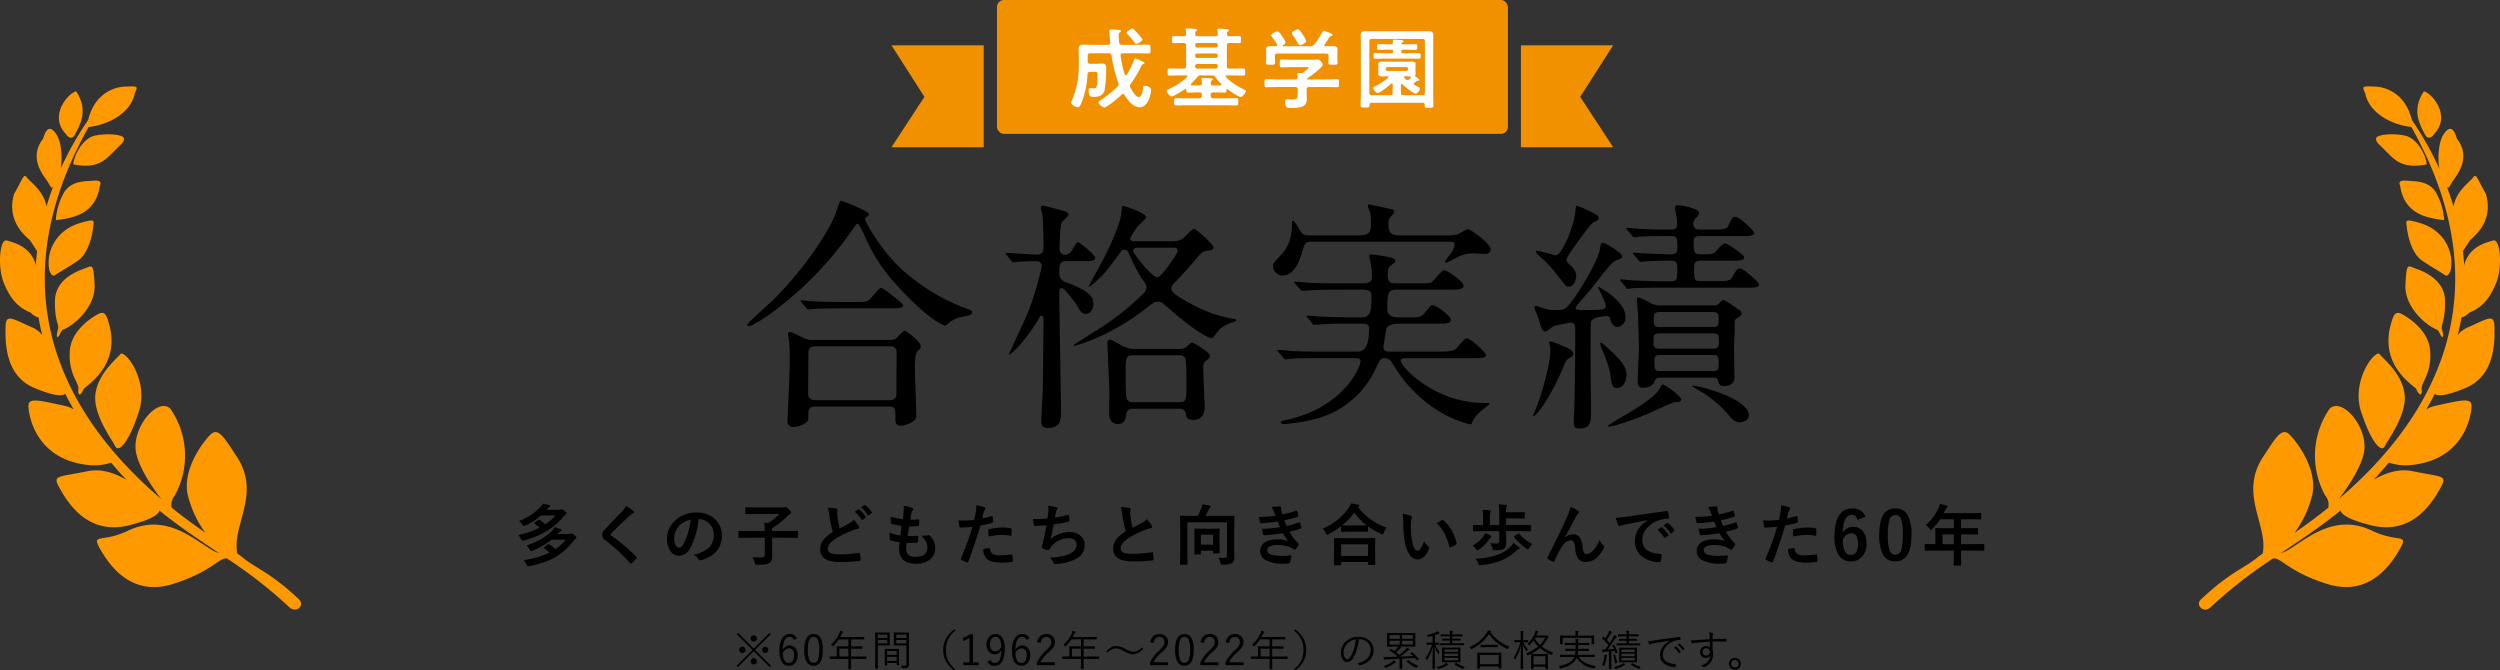 <svg xmlns="http://www.w3.org/2000/svg" xmlns:xlink="http://www.w3.org/1999/xlink" width="709.5" height="190.283" viewBox="0 0 709.5 190.283"><rect x="0" y="0" width="709.5" height="190.283" fill="#333333" stroke="none"/><defs><clipPath id="a"><rect width="85.442" height="148.473" fill="#f90"/></clipPath></defs><g transform="translate(-395 -4026)"><g transform="translate(604.323 4059.734)"><path d="M-123.786-19.527a6.272,6.272,0,0,1-2.829-.414c-.69-.276-3.588-1.863-4.14-1.863-.621,0-.621.552-.621.759,0,.276.345,1.863.345,2.139.207,1.242.138,5.244.138,6.693,0,2.484-.621,15.18-.621,15.594a1.618,1.618,0,0,0,1.794,1.794,6.374,6.374,0,0,0,3.657-1.38c.483-.483.483-.69.483-2.553s1.38-1.863,2.07-1.863h20.838c1.794,0,1.794.759,1.794,3.657,0,.483,0,1.794,1.518,1.794.966,0,4.416-.9,4.416-2.76,0-1.932-.414-11.523-.414-13.662,0-1.035.069-4.14.759-4.761s.9-.828.9-1.449c0-1.173-4.071-4.347-4.485-4.347-.483,0-2.277,2-2.691,2.346a2.971,2.971,0,0,1-1.518.276Zm.207,17.112c-2,0-2.07-1.242-2.07-2.139,0-1.587.069-9.315.069-11.04,0-1.035.138-2.139,2.139-2.139h20.976c1.932,0,1.932,1.311,1.932,2.139,0,1.587-.069,9.315-.069,11.04,0,.828,0,2.139-2,2.139ZM-116.541-59c-.207.138-1.311,3.8-1.656,4.485-2,4.485-7.383,13.386-16.836,23.115-1.242,1.242-7.935,7.176-7.935,7.521,0,.207.207.414.552.414,1.794,0,17.6-10.35,28.98-26.841,1.38-2,1.518-2.208,1.863-2.208s1.38,2.208,1.794,3.1c2.967,6.624,5.52,10.764,12.972,18.216,6.417,6.417,9.729,7.59,10.005,7.59s.621-.345.9-.621a8.914,8.914,0,0,1,4.347-1.932c2.139-.483,2.415-.552,2.415-1.173,0-.483,0-.483-2.208-1.311A56.756,56.756,0,0,1-98.739-39.261c-6.348-5.658-10.764-14.007-10.764-14.49a.628.628,0,0,1,.276-.552c.552-.414.759-.483.759-.9a.527.527,0,0,0-.138-.345C-109.02-56.235-116.2-59.2-116.541-59Zm1.518,28.7c-3.243,0-6.141,0-9.522-.207-.414,0-2.553-.276-3.036-.276-.138,0-.207.069-.207.138,0,.138,0,.207.276.483l1.311,1.587c.276.276.414.414.621.414s1.242-.138,1.449-.138c2-.138,3.864-.207,8.763-.207H-102.4c2.07,0,3.726,0,3.726-.828,0-.552-5.658-4.968-6.279-4.968s-2.76,2.9-3.312,3.381c-.759.621-1.587.621-4.071.621Zm81.834-17.25c-.414,0-1.035-.069-1.035-.828a28.014,28.014,0,0,1,1.932-3.174c.276-.483,2.553-2.277,2.553-2.829,0-1.173-6.21-3.174-6.348-3.174-.552,0-.552.138-.621,1.587-.069,1.587-1.242,6.417-6.762,16.491-.138.207-2.691,4.9-2.622,4.9a5.114,5.114,0,0,0,1.725-1.173c2.9-2.622,3.519-3.45,7.176-8.418.414-.621.621-.966,1.311-.966a1.229,1.229,0,0,1,1.1.759c2.415,5.382,3.588,7.176,4.554,8.418A2.018,2.018,0,0,1-29.67-34.5a2.235,2.235,0,0,1-.621,1.587,72.062,72.062,0,0,1-11.523,9.384c-1.311.9-8.556,5.382-8.556,5.52s.207.138.345.138,10.074-2.484,20.838-11.04c1.794-1.38,1.863-1.449,2.76-1.449.966,0,1.1.069,3.588,2.277,8,6.969,11.178,8.073,11.8,8.073.276,0,.483-.345.621-.552,1.449-2,1.863-2.553,4.14-3.588.414-.207,2.139-.621,2.139-.966,0-.276-.414-.345-.966-.414a38.362,38.362,0,0,1-12.213-4.416c-5.244-2.829-5.244-3.588-5.244-4.209a1.548,1.548,0,0,1,.483-1.173c2.484-2.484,5.658-6.141,5.865-6.417,2.277-2.691,2.553-2.967,3.933-3.1.621-.069,1.656-.138,1.656-.9,0-.966-4.9-5.313-5.589-5.313-.552,0-2.415,2.208-2.9,2.622a4.895,4.895,0,0,1-3.1.9Zm11.316,1.863c.345,0,1.1,0,1.1.9,0,.552-1.932,3.381-2.691,4.347-2.277,2.829-2.484,3.1-3.174,3.1-1.449,0-6.762-6.762-6.762-7.383s.414-.966,1.173-.966ZM-20.355,0c1.518,0,1.932,1.035,1.932,1.518.069.9.276,1.656,2.208,1.656,3.1,0,3.1-3.174,3.1-3.933,0-.345-.414-9.039-.414-10.764,0-1.173.069-1.518.9-2.139.69-.621,1.035-.828,1.035-1.311,0-1.035-4.623-3.8-5.106-3.8-.345,0-1.518,1.242-1.794,1.38a3.665,3.665,0,0,1-1.863.414H-32.706a7.639,7.639,0,0,1-4.347-1.173c-2.277-1.311-2.484-1.449-3.036-1.449-.483,0-.621.483-.621,1.035,0,.345.552,13.455.552,13.593,0,1.173-.138,6.279,0,7.314a2.413,2.413,0,0,0,2.415,2c2.07,0,2.277-1.932,2.346-2.622C-35.19.138-34.224,0-33.258,0Zm-.138-15.18a2.155,2.155,0,0,1,1.932.828c.276.483.276,5.8.276,7.107,0,4.83,0,5.382-2.208,5.382H-33.327a2.077,2.077,0,0,1-1.863-.759c-.345-.483-.345-5.865-.345-7.176,0-4.83,0-5.382,2.208-5.382Zm-27.324-26.7c2.139,0,3.657,0,3.657-.9s-4.485-4.485-4.9-4.485-.483.276-1.725,2.346a2.379,2.379,0,0,1-1.863,1.242A1.635,1.635,0,0,1-54.3-45.333c0-.621.138-6.762.621-7.521.276-.414,1.932-1.794,1.932-2.208,0-.69-.759-.9-2.208-1.311-.828-.207-4.485-1.242-5.037-1.242-.414,0-.621.138-.621.483a22.083,22.083,0,0,0,.483,2.277c.207,2.622.276,6.486.276,9.039,0,.69,0,2.07-1.863,2.07-1.311,0-8-.483-8.694-.483a.22.22,0,0,0-.207.207,1.05,1.05,0,0,0,.276.414l1.311,1.587c.276.345.414.483.621.483a9.155,9.155,0,0,0,1.449-.207c.207,0,2.553-.138,5.244-.138a1.445,1.445,0,0,1,1.38,1.449,88.732,88.732,0,0,1-3.795,12.765c-.759,2-5.589,12.213-5.589,12.282,0,.483,3.864-2.484,8.556-10.212.345-.621.414-.759.69-.759a.575.575,0,0,1,.621.621c0,5.037-.207,19.458-.207,20.355-.069.966-.414,8.28-.414,8.832,0,1.518.345,2,2.07,2,3.519,0,3.519-2.9,3.519-3.933,0-5.382-.483-29.118-.483-33.948,0-1.242,0-1.794.759-1.794.69,0,3.036,3.243,3.933,4.347,1.242,2.277,1.656,2.967,2.829,2.967,1.1,0,2.139-1.173,2.139-2.9,0-2.07-1.38-3.726-7.935-6.141a2.535,2.535,0,0,1-1.725-2.415c0-2.484,0-3.519,2.139-3.519ZM31.326-33.81c2.9,0,2.9.828,2.9,2.208,0,4.692-.621,5.658-2.9,5.658H28.5c-3.45,0-7.59-.138-9.039-.207-.483-.069-2.9-.276-3.45-.276-.138,0-.276.069-.276.138s.276.345.345.414l1.449,1.794c.207.207.207.276.552.276.414,0,2.346-.207,2.829-.207,2.553-.138,5.244-.138,7.245-.138h3.243c1.656,0,2.139.345,2.139,1.38,0,4.692-1.1,6.555-3.174,6.555H20.286c-1.863,0-5.865,0-8.073-.138-.69-.069-4.14-.345-4.416-.345-.138,0-.276.069-.276.207a.993.993,0,0,0,.138.207l1.656,1.932c.138.138.276.345.552.345.414,0,2.346-.276,2.829-.276,2.277-.069,5.658-.069,7.245-.069H30.015c.345,0,1.1.069,1.1.828,0,2.07-5.244,13.248-20.769,16.629-1.794.414-1.863.414-1.863.759,0,.483.69.483,1.1.483A50.266,50.266,0,0,0,19.32,2.622,26.113,26.113,0,0,0,35.4-11.316c1.173-2.622,1.38-3.036,2.622-3.036A2.593,2.593,0,0,1,40.158-12.9a38.957,38.957,0,0,0,5.037,6.831c7.8,8.625,16.7,10.488,17.112,10.488.276,0,.345-.207.552-.69a8.37,8.37,0,0,1,1.863-2.553c.414-.414,3.036-2.553,3.036-2.553,0-.276-.276-.276-1.725-.276-13.8,0-23.529-10.212-23.529-12.075,0-.621,1.173-.621,1.242-.621h19.32c2.277,0,3.657,0,3.657-.966,0-.552-4.278-4.623-5.313-4.623-.69,0-.9.276-2.829,2.553-.966,1.173-2.829,1.173-4.968,1.173H39.261c-1.035,0-1.656-.276-1.656-1.38,0-.138.828-5.037.828-5.106.414-1.311,2.76-1.449,4.209-1.449h10.35c2.484,0,3.726,0,3.726-1.1,0-1.173-4.209-4.14-5.106-4.14a1.069,1.069,0,0,0-.552.138c-.207.207-1.518,1.794-1.794,2.139-1.035,1.173-1.38,1.173-4.692,1.173H41.952c-1.173,0-3.243-.138-3.243-2.346,0-5.451.483-5.52,3.657-5.52H56.649c1.794,0,3.726,0,3.726-1.1,0-1.173-4.623-4.416-5.52-4.416-.621,0-2.829,2.76-3.381,3.243s-.9.483-3.726.483H41.055c-1.794,0-2.208-.621-2.208-2.484,0-1.518.276-2.208,1.035-2.691.759-.552,1.1-.759,1.1-1.1,0-.759-.966-.966-1.863-1.173-1.725-.345-4.692-.759-5.037-.759s-.483.207-.483.552a5.844,5.844,0,0,0,.276,1.173,24.37,24.37,0,0,1,.483,4.554c0,1.1-.276,1.932-2.76,1.932H25.047c-1.863,0-5.865,0-8.073-.138-.69-.069-4.14-.345-4.416-.345-.138,0-.276.069-.276.138a.523.523,0,0,0,.138.276l1.656,1.863a.615.615,0,0,0,.552.345c.414,0,2.346-.207,2.829-.207,2.277-.138,5.658-.138,7.245-.138ZM55.959-47.4c1.38,0,1.863,0,1.863.9a6.06,6.06,0,0,1-1.449,2.9,8.488,8.488,0,0,0-1.242,1.932c0,.207.207.207.345.207.207,0,2.415-1.173,2.76-1.311a9.661,9.661,0,0,1,5.313-1.311c.414,0,2.415.138,2.9.138.828,0,1.587-.345,1.587-1.311,0-1.725-5.865-5.727-6.417-5.727-.414,0-2.553,1.38-3.036,1.518a13.164,13.164,0,0,1-3.312.276h-12.9c-2.9,0-3.312-.966-3.312-3.312a2.747,2.747,0,0,1,.414-1.725c.138-.207,1.242-1.311,1.242-1.656,0-.552-.759-.759-1.242-.828-.621-.138-5.382-1.242-5.8-1.242s-.483.276-.483.414c0,.276.621,1.587.69,1.863a23.739,23.739,0,0,1,.207,3.174c0,2.76-.828,3.312-3.933,3.312H16.9c-2,0-2.277-.345-2.9-1.311-1.518-2.553-1.725-2.829-2.07-2.829-.207,0-.276.138-.276,1.311-.069,1.518-.138,5.244-2.967,8.211-2.139,2.346-2.415,2.553-2.415,3.45a2.79,2.79,0,0,0,2.829,2.553c.621,0,3.519,0,5.382-6.486.9-2.967.9-3.105,3.243-3.105Zm60.582,18.078a6.211,6.211,0,0,1-3.312-.759,12.938,12.938,0,0,0-3.381-1.518c-.276,0-.276.552-.276.828,0,.759.345,4.14.345,4.83,0,.345.207,7.521.207,8.28,0,1.587-.345,8.556-.345,10.005,0,.759.069,1.725,1.587,1.725,1.1,0,2.76-.483,3.174-1.725.414-1.035.69-1.173,1.794-1.173H131.1c.759,0,1.242.069,1.449.828.276.966.483,1.587,1.863,1.587.552,0,2.829-.207,2.829-2.484,0-1.38-.138-7.245-.138-8.487,0-.759.207-4.347.207-5.037,0-2.415,0-2.691.276-2.967,1.449-1.035,1.656-1.173,1.656-1.656a1.434,1.434,0,0,0-.345-.828c-.483-.276-4.347-2.967-4.692-2.967-.483,0-.69.207-1.173.759-.552.759-1.242.759-2.139.759Zm14.421,7.935c1.794,0,1.863.552,1.863,2.139s0,2.208-1.863,2.208H116.127c-1.794,0-1.863-.552-1.863-2.139s0-2.208,1.863-2.208Zm-14.835-1.794c-1.725,0-1.794-.621-1.794-2.208s.138-2.07,1.794-2.07h14.835c1.725,0,1.794.621,1.794,2.208s-.138,2.07-1.794,2.07Zm.138,12.489c-1.725,0-1.725-.483-1.725-2.76,0-1.587.414-1.794,1.725-1.794H131.1c.828,0,1.656,0,1.656,1.518,0,2.691,0,3.036-1.725,3.036ZM101.43-26.22c.414.138.414.276.759,1.449.207.621.966,1.587,1.794,1.587a2.667,2.667,0,0,0,2.346-2.76c0-4.761-7.59-8.625-7.659-8.625a.148.148,0,0,0-.138.138c0,.138,2.208,4.347,2.208,5.244,0,1.173-1.1,1.173-6.969,1.173-.483,0-1.587,0-1.587-.621,0-.552,3.933-4.761,4.623-5.658,5.52-7.107,5.658-7.245,7.176-7.935,1.242-.552,1.38-.621,1.38-1.035,0-1.035-5.037-3.864-5.382-3.864-.69,0-.759.69-.9,1.725-.414,2.967-4.9,10.557-7.107,13.662-2.553,3.726-3.243,3.726-4.968,3.726a11.15,11.15,0,0,1-3.519-.345c-.414-.069-2.07-.828-2.415-.828-.207,0-.621,0-.621.483,0,.138.9,2.415,1.38,3.657a13.836,13.836,0,0,0,.828,2.553,1.43,1.43,0,0,0,.9.621c.414,0,1.932-1.38,2.277-1.518a34.969,34.969,0,0,1,4.9-1.035c1.311,0,1.311,1.173,1.311,2,0,10.9-.138,17.871-.276,23.115-.069.414-.138,2.346-.138,2.76,0,2.139.552,2.139,1.587,2.139,3.174,0,3.312-1.587,3.312-4.968,0-2.415-.138-12.9-.138-15.042,0-1.725,0-9.936.138-10.281C97.014-26.151,100.947-26.427,101.43-26.22ZM92.322-37.812a4.014,4.014,0,0,0-1.518-2.76c-.966-.9-1.242-1.173-1.242-1.725,0-1.035,6.969-10.281,7.452-10.488,1.311-.621,1.656-.759,1.656-1.311,0-.69-.69-1.035-1.1-1.242a35.646,35.646,0,0,0-5.037-2.277c-.276,0-.345.483-.345.69A19.981,19.981,0,0,1,91.77-54.1c-.9,4.209-3.726,10.557-5.244,10.557-.207,0-4.347-1.242-5.175-1.242-.138,0-.483,0-.483.207,0,.276.759.966,1.1,1.311a37.107,37.107,0,0,1,5.451,5.934c1.932,2.484,2.07,2.691,2.829,2.691C91.563-34.638,92.322-36.294,92.322-37.812Zm35.4,1.587c-1.932,0-1.932-.345-1.932-3.726,0-1.449.345-2.07,1.932-2.07h8.556c2.277,0,3.726,0,3.726-.966,0-.759-4.83-3.933-5.382-3.933-.621,0-1.173.552-2.346,1.932-.966,1.173-1.311,1.173-4.416,1.173-2.208,0-2.208-.552-2.208-3.8,0-1.38,1.173-1.38,2-1.38H139.1c2.346,0,3.726,0,3.726-.966,0-.483-4.071-4.485-5.313-4.485-.828,0-1.1.552-2,2.484-.483,1.1-1.794,1.1-4.347,1.1h-3.588c-1.242,0-2-.207-2-1.656a2,2,0,0,1,.828-1.725,2.347,2.347,0,0,0,.828-1.38c0-1.173-5.037-2.139-6-2.139-.69,0-.828.345-.828.9,0,.345.345,2.07.414,2.484a13.183,13.183,0,0,1,.138,2.07c0,1.449-1.1,1.449-1.725,1.449-2.76,0-3.105.069-8.073-.138-.69,0-4.071-.345-4.347-.345-.207,0-.276.069-.276.207,0,.069,0,.138.276.414l1.38,1.587c.207.345.345.483.552.483a11.457,11.457,0,0,0,1.518-.207c2.415-.138,7.107-.138,8.694-.138,2.07,0,2.07.276,2.07,3.588,0,1.587-1.242,1.587-1.863,1.587-1.035,0-6.486-.207-7.59-.276-.414,0-2.484-.207-2.9-.207-.207,0-.276,0-.276.138s.069.138.276.483l1.38,1.587c.207.276.345.414.621.414.207,0,1.173-.138,1.449-.138,2-.138,4.9-.207,6.969-.207,1.794,0,1.932.621,1.932,2.415,0,2.691,0,3.45-1.863,3.45h-1.656c-3.174,0-6.279-.138-9.453-.276-.414,0-2.553-.276-3.036-.276-.138,0-.276.069-.276.207,0,.069.069.138.345.414L106.4-34.5c.207.345.345.483.621.483a10.468,10.468,0,0,0,1.449-.207c2.415-.138,7.176-.138,8.694-.138h23.391c2.277,0,3.657,0,3.657-.966,0-.552-4.416-4.485-5.382-4.485-.828,0-1.1.552-2.208,2.484-.621,1.1-1.656,1.1-4.416,1.1ZM99.153-18.63c-.138.138.276,1.1.276,1.242,1.932,4.485,2.346,6.072,2.622,8,.276,2.346.483,3.519,1.725,3.519,2.691,0,2.829-3.381,2.829-3.795,0-2.622-2.484-4.9-4.761-7.038C99.636-18.7,99.429-18.975,99.153-18.63Zm-14.421.207a4.639,4.639,0,0,1,.276,1.656c0,4.9-3.243,14.835-4.347,17.319-.621,1.38-.621,1.518-.483,1.518.966,0,5.037-5.52,8.763-14.559.483-1.1.759-1.518,1.449-1.863.759-.483,1.035-.621,1.035-1.242,0-.552-.207-1.173-2.553-2.07a23.474,23.474,0,0,0-3.864-1.449C84.594-19.113,84.594-18.906,84.732-18.423ZM125.3-6.486c0,.207.345.414.552.552a31.609,31.609,0,0,1,9.936,8c1.449,1.656,2.208,1.794,2.9,1.794,1.035,0,2.622-.552,2.622-2C141.312-3.174,125.511-6.969,125.3-6.486ZM116.748-6.9a14.545,14.545,0,0,0-.966,1.518c-1.449,2.484-8.625,6.624-9.8,7.314A40.9,40.9,0,0,0,101.223,4.9c0,.138.414.138.552.138.759,0,4.761-1.1,10.212-3.312,1.311-.552,7.728-3.519,8.211-3.588,1.449-.069,1.863-.069,1.863-.828C122.061-3.726,117.231-7.038,116.748-6.9Z" transform="translate(145.677 82.265)"/></g><path d="M-205.6-4.2a22.9,22.9,0,0,0,4.629-2.078,13.975,13.975,0,0,0,2.718-2.18,4.882,4.882,0,0,0,.687-.946,15.321,15.321,0,0,1,1.633.547q.288.121.288.306,0,.158-.232.288a2.237,2.237,0,0,0-.51.436l-.4.4h3.024a1.784,1.784,0,0,0,.668-.093,1.142,1.142,0,0,1,.3-.093,1.713,1.713,0,0,1,.844.51q.529.464.529.668,0,.167-.232.325a3.484,3.484,0,0,0-.566.566,17.643,17.643,0,0,1-5.455,4.815,25.055,25.055,0,0,1-7.051,2.366,3,3,0,0,1-.436.056q-.213,0-.4-.455a4.4,4.4,0,0,0-.816-1.271,25.553,25.553,0,0,0,7.329-2.134,15.56,15.56,0,0,0-1.484-1.215q-.13-.13-.13-.186,0-.074.139-.176l1.021-.742a.428.428,0,0,1,.213-.083.476.476,0,0,1,.223.083,12.447,12.447,0,0,1,1.716,1.336,13.8,13.8,0,0,0,2.922-2.681H-198.5a21.66,21.66,0,0,1-5.344,3.117,3.112,3.112,0,0,1-.455.13q-.13,0-.343-.4A4.445,4.445,0,0,0-205.6-4.2Zm-2.087-6.93a16.325,16.325,0,0,0,6.04-3.952,4.1,4.1,0,0,0,.705-.983,14.3,14.3,0,0,1,1.837.417q.269.046.269.241,0,.158-.232.288a1.889,1.889,0,0,0-.529.473l-.288.325h3.256a1.817,1.817,0,0,0,.677-.093,1.27,1.27,0,0,1,.343-.074,1.381,1.381,0,0,1,.742.417q.649.529.649.761a.377.377,0,0,1-.232.325,2.655,2.655,0,0,0-.6.584,19.032,19.032,0,0,1-4.62,4.008,25.624,25.624,0,0,1-6.6,2.755,2.247,2.247,0,0,1-.4.074q-.176,0-.417-.455a4.614,4.614,0,0,0-.854-1.141,26.131,26.131,0,0,0,6.077-2.087,10.426,10.426,0,0,0-1.364-1.067q-.148-.121-.148-.167,0-.074.148-.195l.946-.742a.363.363,0,0,1,.2-.093.493.493,0,0,1,.232.093,17.711,17.711,0,0,1,1.642,1.2,14.321,14.321,0,0,0,2.885-2.5h-4.128a15.841,15.841,0,0,1-4.444,2.857,1.235,1.235,0,0,1-.417.148q-.121,0-.362-.343A5.236,5.236,0,0,0-207.692-11.133Zm30.344-4.3a14.729,14.729,0,0,1,2.1,1.447.369.369,0,0,1,.148.3.377.377,0,0,1-.269.362,4.15,4.15,0,0,0-.909.668q-3.126,2.8-5.186,4.936a.956.956,0,0,0-.25.417q0,.148.25.343A52.139,52.139,0,0,1-174.4-.974a.5.5,0,0,1,.13.25.355.355,0,0,1-.13.223q-.761.826-1.317,1.317a.516.516,0,0,1-.26.148q-.083,0-.232-.167a49.4,49.4,0,0,0-6.912-6.42,2.1,2.1,0,0,1-1.011-1.6,1.593,1.593,0,0,1,.278-.881A6.188,6.188,0,0,1-183.2-8.9q.733-.779,2.57-2.709,1.419-1.475,2.264-2.394A5.847,5.847,0,0,0-177.348-15.428Zm20.612,3.785A22.986,22.986,0,0,1-159.11-3.46a3.694,3.694,0,0,1-3.238,2.189,2.894,2.894,0,0,1-2.431-1.447,6,6,0,0,1-.928-3.433,6.813,6.813,0,0,1,2.143-4.945,8.371,8.371,0,0,1,6.179-2.431,7.281,7.281,0,0,1,5.566,2.115,6.283,6.283,0,0,1,1.67,4.472q0,5.158-5.854,6.921a1.079,1.079,0,0,1-.278.046q-.278,0-.538-.39a3.972,3.972,0,0,0-1.327-1.2,9.339,9.339,0,0,0,4.268-1.958,4.87,4.87,0,0,0,1.466-3.72,4.333,4.333,0,0,0-1.327-3.21,4,4,0,0,0-2.922-1.2Zm-2.208.111a5.84,5.84,0,0,0-3.247,1.726,5.237,5.237,0,0,0-1.484,3.516,4.1,4.1,0,0,0,.473,2.106q.371.612.816.612.779,0,1.429-1.16A16.3,16.3,0,0,0-159.685-8,23.882,23.882,0,0,0-158.943-11.532Zm16.1,5.149-2.394.037q-.158,0-.186-.037a.32.32,0,0,1-.028-.167V-8.108q0-.158.037-.186a.346.346,0,0,1,.176-.028l2.394.037h4.88q-.037-1.5-.148-2.375.121.019.371.037.51.037.761.074a19.917,19.917,0,0,0,3.21-2.6h-6.893l-2.625.037q-.148,0-.176-.037a.32.32,0,0,1-.028-.167v-1.5q0-.158.037-.186a.32.32,0,0,1,.167-.028l2.625.037h8.053a1.176,1.176,0,0,0,.325-.074.978.978,0,0,1,.25-.056q.2,0,.835.612.705.7.705.983,0,.241-.325.417a3.661,3.661,0,0,0-.816.668,21.667,21.667,0,0,1-4.24,3.34v.816h4.731l2.394-.037q.148,0,.176.037a.346.346,0,0,1,.028.176V-6.55a.279.279,0,0,1-.032.172.279.279,0,0,1-.172.032l-2.394-.037h-4.731v2.162l.037,3.006a2.341,2.341,0,0,1-.8,1.995,2.673,2.673,0,0,1-1.262.417q-.668.074-2.171.074a1.026,1.026,0,0,1-.557-.083,1.345,1.345,0,0,1-.167-.5,6.816,6.816,0,0,0-.705-1.6q1.308.13,2.644.13.891,0,.891-.928V-6.383ZM-120.1-14.89a11.2,11.2,0,0,1,2.5.223q.343.083.343.306l-.139.8q0,.176.093,1.271a28.84,28.84,0,0,0,.612,3.266q.566-.306,1.392-.742.946-.51,1.308-.7a4.961,4.961,0,0,0,1.308-1.03A9.325,9.325,0,0,1-111.3-9.7a.711.711,0,0,1,.13.4q0,.325-.38.38a8.608,8.608,0,0,0-1.828.566,26.332,26.332,0,0,0-4.462,2.227q-2.245,1.466-2.245,2.867A1.279,1.279,0,0,0-119.3-2a6.118,6.118,0,0,0,2.366.334,31.6,31.6,0,0,0,5.668-.445,1.015,1.015,0,0,1,.121-.009q.176,0,.223.241a16.481,16.481,0,0,1,.186,1.763q.028.3-.343.325a44.652,44.652,0,0,1-5.659.288q-5.492,0-5.492-3.646a4.279,4.279,0,0,1,1.1-2.867,10.978,10.978,0,0,1,2.5-2.032,27.607,27.607,0,0,1-.983-4.639A8.894,8.894,0,0,0-120.1-14.89Zm7.7,1.15,1-.7a.217.217,0,0,1,.125-.046.3.3,0,0,1,.162.083,8.011,8.011,0,0,1,1.8,2.032.237.237,0,0,1,.056.139.224.224,0,0,1-.111.167l-.8.584a.254.254,0,0,1-.148.065q-.083,0-.167-.121A9.9,9.9,0,0,0-112.4-13.74Zm1.744-1.252.956-.687a.217.217,0,0,1,.125-.046.261.261,0,0,1,.153.083,7.544,7.544,0,0,1,1.809,1.958.323.323,0,0,1,.056.158.234.234,0,0,1-.111.186l-.761.594a.278.278,0,0,1-.148.056.21.21,0,0,1-.176-.121A8.989,8.989,0,0,0-110.658-14.992ZM-97.69-4.936A12.438,12.438,0,0,0-97.8-3.4a2.4,2.4,0,0,0,.687,1.948,2.887,2.887,0,0,0,1.837.482q3.46,0,3.46-2.561A3.761,3.761,0,0,0-92.18-5.2,7.939,7.939,0,0,0-93.525-7a3.905,3.905,0,0,0,.584.046,10.989,10.989,0,0,0,1.354-.158.471.471,0,0,1,.13-.019.406.406,0,0,1,.269.093A4.777,4.777,0,0,1-89.573-3.46,3.953,3.953,0,0,1-91.28-.074,6.308,6.308,0,0,1-95.046.983q-4.787,0-4.787-4.286,0-.3.13-1.791a16.532,16.532,0,0,1-2.579-.566q-.186-.056-.213-.362-.056-.6-.056-1.141,0-.325.019-.631a12.943,12.943,0,0,0,3.08.742q.2-1.54.325-2.718a15.394,15.394,0,0,1-2.737-.529q-.306-.074-.306-.325-.056-1.364-.056-1.763a17.076,17.076,0,0,0,3.442.724q.195-1.429.241-2.189.028-.362.028-.724a7.738,7.738,0,0,0-.046-.872,9.448,9.448,0,0,1,2.282.529q.417.148.417.436a.559.559,0,0,1-.148.362,1.989,1.989,0,0,0-.343.816q-.167.761-.306,1.791.278.019.612.019a12.927,12.927,0,0,0,1.726-.13q.195,0,.195.223.009.26.009.529a7.554,7.554,0,0,1-.046.9q0,.25-.306.278a17.524,17.524,0,0,1-1.967.1H-97q-.083.482-.417,2.718.417.009.724.009.956,0,1.976-.074a.676.676,0,0,1,.111-.009q.195,0,.195.223A10.4,10.4,0,0,1-94.508-5.3q-.028.306-.269.306-.835.065-1.939.065Q-97.18-4.926-97.69-4.936Zm21.42-6.939q1.178-.213,2.7-.64a.325.325,0,0,1,.1-.019q.176,0,.195.2.111.761.139,1.364v.083q0,.213-.288.278a30.235,30.235,0,0,1-3.3.724Q-78.609-3.739-80.2.4q-.083.223-.232.223a.786.786,0,0,1-.186-.037,12.362,12.362,0,0,1-1.521-.705A.3.3,0,0,1-82.32-.39.35.35,0,0,1-82.3-.5a75.47,75.47,0,0,0,3.293-9,32.656,32.656,0,0,1-3.321.213.348.348,0,0,1-.4-.306q-.1-.5-.269-1.735a10.224,10.224,0,0,0,1.41.065,25.045,25.045,0,0,0,3.071-.195q.223-.872.482-2.375a13.473,13.473,0,0,0,.111-1.744,11.892,11.892,0,0,1,2.384.529.3.3,0,0,1,.213.306.54.54,0,0,1-.093.306,5.679,5.679,0,0,0-.4.751q-.1.371-.26,1.048Q-76.206-12.1-76.271-11.875Zm.343,8.721a7.253,7.253,0,0,1,1.614-.288.263.263,0,0,1,.288.269A1.694,1.694,0,0,0-73.1-1.707a4.607,4.607,0,0,0,1.976.325,27.828,27.828,0,0,0,3.191-.269.273.273,0,0,1,.065-.009q.148,0,.167.176A11.581,11.581,0,0,1-67.55.176a.753.753,0,0,1,.009.093q0,.186-.306.2a17.67,17.67,0,0,1-2.588.213,11.357,11.357,0,0,1-3.08-.325,3.546,3.546,0,0,1-1.559-.909A3.816,3.816,0,0,1-75.928-3.154Zm1.484-3.59q-.083-1.345-.083-1.726a.375.375,0,0,1,.074-.278.536.536,0,0,1,.269-.1,18.649,18.649,0,0,1,3.7-.436,13.522,13.522,0,0,1,2.227.186.6.6,0,0,1,.269.083.268.268,0,0,1,.056.2q.028.39.028.872,0,.288-.009.64t-.223.362a.575.575,0,0,1-.139-.019,12.278,12.278,0,0,0-2.356-.223A19.778,19.778,0,0,0-74.443-6.745Zm16.716-5.112q.083-.529.232-1.744.046-.52.046-.9a5.23,5.23,0,0,0-.083-.946,12.921,12.921,0,0,1,2.282.4q.38.121.38.343A.547.547,0,0,1-55-14.4a1.526,1.526,0,0,0-.325.7q-.195,1.058-.269,1.559a30.182,30.182,0,0,0,3.572-.705.9.9,0,0,1,.2-.037q.158,0,.195.232a8.37,8.37,0,0,1,.13,1.4.274.274,0,0,1-.232.306q-2.458.547-4.249.779-.38,2.273-.872,4.184A8.022,8.022,0,0,1-51.4-8a4.377,4.377,0,0,1,3.21,1.2,3.224,3.224,0,0,1,1.03,2.394A4.324,4.324,0,0,1-49.331-.566,12.863,12.863,0,0,1-54.174.956a9.252,9.252,0,0,1-1.4.13q-.288,0-.473-.455a3.932,3.932,0,0,0-1.03-1.354,24.546,24.546,0,0,0,3.358-.38,12.491,12.491,0,0,0,2.1-.659q2.162-.9,2.162-2.681a1.648,1.648,0,0,0-.612-1.345,2.421,2.421,0,0,0-1.549-.464,6.537,6.537,0,0,0-3.043.733A5.755,5.755,0,0,0-56.623-3.9l-.529.724q-.176.288-.315.288h-.046A4.576,4.576,0,0,1-58.943-3.3q-.417-.186-.417-.38a1.238,1.238,0,0,1,.074-.38q.093-.325.25-.9.5-1.995,1.011-4.973-2.319.167-3.191.167a.323.323,0,0,1-.362-.269,14.651,14.651,0,0,1-.269-1.651Q-59.917-11.689-57.727-11.856Zm20.761-3.21a10.771,10.771,0,0,1,2.5.232q.343.083.343.3l-.139.8q0,.186.093,1.28a28.84,28.84,0,0,0,.612,3.266Q-33-9.5-32.17-9.936l1.308-.705a4.837,4.837,0,0,0,1.308-1.021A9.48,9.48,0,0,1-28.162-9.88a.742.742,0,0,1,.13.4q0,.325-.38.38a9.113,9.113,0,0,0-1.828.575A27.362,27.362,0,0,0-34.7-6.309q-2.245,1.475-2.245,2.876a1.3,1.3,0,0,0,.789,1.271,5.732,5.732,0,0,0,2.236.325,32.46,32.46,0,0,0,5.8-.445A1.015,1.015,0,0,1-28-2.292q.176,0,.223.241A16.525,16.525,0,0,1-27.6-.278q.028.288-.343.315A44.652,44.652,0,0,1-33.6.325q-5.492,0-5.492-3.646a4.314,4.314,0,0,1,1.1-2.876,10.978,10.978,0,0,1,2.5-2.032,27.363,27.363,0,0,1-.983-4.629A9.063,9.063,0,0,0-36.966-15.066ZM-9.192-.724q1.16.074,1.6.074.8,0,.8-.6V-10.79H-18.015v9.1l.037,2.792q0,.195-.2.195H-19.9q-.2,0-.2-.195l.037-3.043V-9.361l-.037-3.062q0-.158.037-.186a.346.346,0,0,1,.176-.028l2.579.037h2.227a18.349,18.349,0,0,0,1-2.18,5.088,5.088,0,0,0,.288-1.067q1.382.167,2.125.325.232.046.232.241a.452.452,0,0,1-.148.325,1.082,1.082,0,0,0-.325.455q-.492,1.048-.974,1.9h5.4l2.561-.037a.338.338,0,0,1,.2.037.346.346,0,0,1,.028.176L-4.73-9.268v5.149L-4.692-.8A2,2,0,0,1-5.24.761a5.381,5.381,0,0,1-2.7.473A.966.966,0,0,1-8.5,1.141,1.56,1.56,0,0,1-8.663.668,4.779,4.779,0,0,0-9.192-.724Zm-5.2-.946h-1.429q-.158,0-.186-.046a.29.29,0,0,1-.028-.167l.046-3.173V-6.689l-.046-2.087q0-.158.037-.186a.346.346,0,0,1,.176-.028l2.013.037H-11.1l2.032-.037q.158,0,.186.037a.346.346,0,0,1,.028.176L-8.9-7.014v1.791l.037,3.071a.3.3,0,0,1-.032.181.3.3,0,0,1-.181.032h-1.419a.338.338,0,0,1-.2-.037.346.346,0,0,1-.028-.176v-.566h-3.47v.835a.3.3,0,0,1-.032.181A.279.279,0,0,1-14.4-1.67Zm.2-5.594v2.839h3.47V-7.264ZM6.986-12.617q-.25-.724-.455-1.234a5.6,5.6,0,0,0-.668-1.215,13.689,13.689,0,0,1,2.3-.2q.417,0,.417.343l-.037.362A3.977,3.977,0,0,0,8.619-14q.148.529.306.983a32.589,32.589,0,0,0,3.878-1,.421.421,0,0,1,.158-.046q.111,0,.158.139a10.3,10.3,0,0,1,.325,1.271.273.273,0,0,1,.009.065.274.274,0,0,1-.232.278q-1.586.5-3.729.974.269.724.668,1.6a23.219,23.219,0,0,0,3.46-.993.428.428,0,0,1,.167-.046q.121,0,.176.167a7.564,7.564,0,0,1,.343,1.252.664.664,0,0,1,.019.139q0,.13-.176.2a21.855,21.855,0,0,1-3.21.928,14.958,14.958,0,0,0,2.486,3.284.373.373,0,0,1,.158.25.5.5,0,0,1-.065.2,5.432,5.432,0,0,1-.779,1.188.424.424,0,0,1-.3.186.537.537,0,0,1-.269-.111A5.471,5.471,0,0,0,11.049-3.7a9.012,9.012,0,0,0-3.572-.612,4.441,4.441,0,0,0-2.18.436,1.141,1.141,0,0,0-.649,1.011q0,.946,1.327,1.327a12.446,12.446,0,0,0,3.2.306l2.087-.111q.232,0,.232.195v.056a12.242,12.242,0,0,1-.38,1.726.413.413,0,0,1-.4.288q-.659.056-1.373.056a10.242,10.242,0,0,1-5.2-1.039A2.815,2.815,0,0,1,2.653-2.6,2.83,2.83,0,0,1,4.064-5.13a6.157,6.157,0,0,1,3.3-.779,8.561,8.561,0,0,1,3.266.482A21.355,21.355,0,0,1,9.055-7.672a43.19,43.19,0,0,1-5.2.566.337.337,0,0,1-.343-.269,9.466,9.466,0,0,1-.343-1.549A35.69,35.69,0,0,0,8.275-9.4q-.1-.223-.362-.8-.25-.547-.362-.779a36.445,36.445,0,0,1-4.611.455.335.335,0,0,1-.38-.269q-.065-.223-.306-1.521A33.555,33.555,0,0,0,6.986-12.617ZM25.39,1.419H23.776q-.148,0-.176-.037a.32.32,0,0,1-.028-.167l.037-3.377V-3.8l-.037-2.3q0-.148.037-.176a.32.32,0,0,1,.167-.028l2.607.037h6.086l2.6-.037a.338.338,0,0,1,.2.037A.32.32,0,0,1,35.3-6.1l-.037,2.013v1.865L35.3,1.123q0,.148-.046.176a.346.346,0,0,1-.176.028H33.462q-.158,0-.186-.037a.32.32,0,0,1-.028-.167V.492H25.622v.724q0,.148-.046.176A.374.374,0,0,1,25.39,1.419Zm.232-5.965v3.312h7.626V-4.546ZM38.546-9.259a4.833,4.833,0,0,0-.8,1.447q-.158.492-.343.492a1.17,1.17,0,0,1-.455-.167,21,21,0,0,1-3.711-2.125v1.327q0,.148-.037.176a.29.29,0,0,1-.167.028l-2.143-.037h-2.95L25.8-8.081a.294.294,0,0,1-.186-.037.32.32,0,0,1-.028-.167V-9.658a23.058,23.058,0,0,1-3.516,2.245,2.187,2.187,0,0,1-.436.186q-.148,0-.362-.473a4.6,4.6,0,0,0-.891-1.271,17.1,17.1,0,0,0,7.311-5.808,6.5,6.5,0,0,0,.742-1.354q1.382.213,1.995.362.343.111.343.306a.344.344,0,0,1-.186.288.76.76,0,0,0-.158.13A17.514,17.514,0,0,0,38.546-9.259ZM25.891-9.917q.455.037,2.05.037h2.95L32.84-9.9a17.1,17.1,0,0,1-3.488-3.609A18.846,18.846,0,0,1,25.891-9.917ZM43.015-13.2a7.439,7.439,0,0,1,2.412.622q.306.139.306.343a1.538,1.538,0,0,1-.158.529,7,7,0,0,0-.167,1.865,25.274,25.274,0,0,0,.343,4.333q.492,2.792,1.559,2.792.482,0,.918-.668a10.55,10.55,0,0,0,.9-1.976A7.96,7.96,0,0,0,50.344-3.9a.536.536,0,0,1,.195.408.953.953,0,0,1-.056.3,5.365,5.365,0,0,1-1.5,2.3,2.634,2.634,0,0,1-1.726.659,2.822,2.822,0,0,1-2.273-1.447A8.442,8.442,0,0,1,43.7-5.186a33.355,33.355,0,0,1-.455-5.529A11.643,11.643,0,0,0,43.015-13.2Zm9.732,2.69q.937-.594,1.494-.872a.653.653,0,0,1,.213-.074.309.309,0,0,1,.2.111,11.243,11.243,0,0,1,2.458,3.154,11.56,11.56,0,0,1,1.262,3.349.416.416,0,0,1,.019.111q0,.167-.223.306a7.058,7.058,0,0,1-1.484.761.588.588,0,0,1-.167.028q-.186,0-.232-.241A15.2,15.2,0,0,0,54.89-7.7,12.8,12.8,0,0,0,52.747-10.511Zm12.9,2.245-2.431.037q-.148,0-.176-.037a.32.32,0,0,1-.028-.167v-1.41q0-.139.037-.167a.416.416,0,0,1,.167-.019l2.431.019h.232v-1.976a14,14,0,0,0-.148-2.319q1.225.037,2.05.139.288.028.288.2a1.132,1.132,0,0,1-.111.362,5.4,5.4,0,0,0-.121,1.5v2.087h2.644v-3.535a12.678,12.678,0,0,0-.148-2.3q1.234.037,2.05.139.269.028.269.186a2.529,2.529,0,0,1-.093.38,5.023,5.023,0,0,0-.139,1.466v.074H74.89l2.644-.037q.148,0,.176.037a.32.32,0,0,1,.028.167v1.392q0,.186-.2.186l-2.644-.037H72.423v1.883h4.388l2.431-.019a.342.342,0,0,1,.186.028.265.265,0,0,1,.028.158v1.41q0,.148-.046.176a.29.29,0,0,1-.167.028l-2.431-.037H72.423v.872L72.478-5a3.156,3.156,0,0,1-.13,1.048,1.434,1.434,0,0,1-.464.622,1.951,1.951,0,0,1-.9.38,11.347,11.347,0,0,1-1.716.093q-.176.009-.232.009a.408.408,0,0,1-.353-.121,2.114,2.114,0,0,1-.139-.492,5.635,5.635,0,0,0-.575-1.382,16.236,16.236,0,0,0,1.624.111q.891,0,.891-.705v-2.83ZM74.492-4.88q1.336.9,1.54,1.076a.633.633,0,0,1,.232.38q0,.2-.269.269a1.671,1.671,0,0,0-.64.417A13.4,13.4,0,0,1,71.087.046a19.966,19.966,0,0,1-5.808,1.317q-.241.028-.325.028a.314.314,0,0,1-.278-.121A2.518,2.518,0,0,1,64.5.854a4.462,4.462,0,0,0-.761-1.308A19.408,19.408,0,0,0,70.4-1.716a9.027,9.027,0,0,0,3.4-2.254A4.743,4.743,0,0,0,74.492-4.88ZM66.457-7.691a16.021,16.021,0,0,1,1.614.7q.2.111.2.269t-.223.288a1.3,1.3,0,0,0-.427.473,10.044,10.044,0,0,1-2.885,2.9.946.946,0,0,1-.436.232q-.13,0-.436-.417a4.834,4.834,0,0,0-.928-.918,8.445,8.445,0,0,0,2.885-2.449A5.22,5.22,0,0,0,66.457-7.691ZM79.947-4.6a6.981,6.981,0,0,0-.909,1.085q-.288.417-.4.417a2.435,2.435,0,0,1-.445-.232,14.654,14.654,0,0,1-3.479-3.247.248.248,0,0,1-.065-.13q0-.074.2-.2l.993-.631a.484.484,0,0,1,.195-.083q.056,0,.139.121A10.458,10.458,0,0,0,79.947-4.6ZM90.725-15.141a11.317,11.317,0,0,1,2.125,1.058.507.507,0,0,1,.269.4.562.562,0,0,1-.213.38,5.21,5.21,0,0,0-.584.816Q90-8.034,89.027-6.438l.019.037a3.668,3.668,0,0,1,2.319-.974,2.282,2.282,0,0,1,2.162,1.252,6.66,6.66,0,0,1,.612,2.338A4.563,4.563,0,0,0,94.51-2.2a.8.8,0,0,0,.733.427,2.467,2.467,0,0,0,1.791-.909,8.915,8.915,0,0,0,1.911-3.1,5.251,5.251,0,0,0,1.1,1.577.53.53,0,0,1,.213.4.716.716,0,0,1-.074.325,9.874,9.874,0,0,1-1.633,2.356,4.628,4.628,0,0,1-3.5,1.6A2.532,2.532,0,0,1,92.84-.492a5.817,5.817,0,0,1-.77-2.728,4.862,4.862,0,0,0-.482-2,.865.865,0,0,0-.77-.445,3.253,3.253,0,0,0-2.394,1.614A21.156,21.156,0,0,0,86.2.176q-.111.26-.269.26A.611.611,0,0,1,85.743.4a6.059,6.059,0,0,1-1.466-.816.3.3,0,0,1-.167-.241A.558.558,0,0,1,84.2-.928q3.878-7.589,5.566-11.439A13.2,13.2,0,0,0,90.725-15.141Zm12.838,3.117q1.011-.046,3.024-.325,7.542-1.1,11.411-1.614a.8.8,0,0,1,.111-.009q.26,0,.288.213a8.944,8.944,0,0,1,.213,1.67q0,.288-.362.288a9.51,9.51,0,0,0-2.319.417,7.7,7.7,0,0,0-3.785,2.561,4.92,4.92,0,0,0-1.058,3.043q0,3.674,5.056,3.989.417,0,.417.288A5.9,5.9,0,0,1,116.347.13q-.074.4-.353.4a7.713,7.713,0,0,1-5.028-1.651,5.2,5.2,0,0,1-1.985-4.221,6.274,6.274,0,0,1,1.085-3.646,9.213,9.213,0,0,1,2.561-2.375V-11.4q-3.423.649-6.383,1.262-.983.232-1.2.306a2.255,2.255,0,0,1-.417.148.391.391,0,0,1-.362-.288A14.465,14.465,0,0,1,103.563-12.023Zm11.819,3.377,1-.705a.217.217,0,0,1,.125-.046.3.3,0,0,1,.162.083,7.958,7.958,0,0,1,1.8,2.041.229.229,0,0,1,.056.13.208.208,0,0,1-.1.167l-.8.594a.293.293,0,0,1-.162.056q-.079,0-.162-.121A9.705,9.705,0,0,0,115.382-8.646ZM117.126-9.9l.956-.677a.225.225,0,0,1,.121-.056.262.262,0,0,1,.158.083,7.353,7.353,0,0,1,1.809,1.958.333.333,0,0,1,.056.167.229.229,0,0,1-.111.176l-.761.594a.254.254,0,0,1-.148.065.227.227,0,0,1-.176-.121A9.153,9.153,0,0,0,117.126-9.9Zm13.738-2.718q-.25-.724-.455-1.234a5.6,5.6,0,0,0-.668-1.215,13.689,13.689,0,0,1,2.3-.2q.417,0,.417.343l-.037.362A3.977,3.977,0,0,0,132.5-14q.148.529.306.983a32.589,32.589,0,0,0,3.878-1,.421.421,0,0,1,.158-.046q.111,0,.158.139a10.3,10.3,0,0,1,.325,1.271.273.273,0,0,1,.009.065.274.274,0,0,1-.232.278q-1.586.5-3.729.974.269.724.668,1.6a23.219,23.219,0,0,0,3.46-.993.428.428,0,0,1,.167-.046q.121,0,.176.167a7.565,7.565,0,0,1,.343,1.252.664.664,0,0,1,.019.139q0,.13-.176.2a21.855,21.855,0,0,1-3.21.928A14.958,14.958,0,0,0,137.3-4.806a.373.373,0,0,1,.158.25.5.5,0,0,1-.065.2,5.432,5.432,0,0,1-.779,1.188.424.424,0,0,1-.3.186.537.537,0,0,1-.269-.111,5.471,5.471,0,0,0-1.123-.612,9.012,9.012,0,0,0-3.572-.612,4.441,4.441,0,0,0-2.18.436,1.141,1.141,0,0,0-.649,1.011q0,.946,1.327,1.327a12.446,12.446,0,0,0,3.2.306l2.087-.111q.232,0,.232.195v.056a12.243,12.243,0,0,1-.38,1.726.413.413,0,0,1-.4.288q-.659.056-1.373.056a10.242,10.242,0,0,1-5.2-1.039A2.815,2.815,0,0,1,126.532-2.6a2.83,2.83,0,0,1,1.41-2.533,6.157,6.157,0,0,1,3.3-.779,8.561,8.561,0,0,1,3.266.482,21.356,21.356,0,0,1-1.577-2.245,43.19,43.19,0,0,1-5.2.566.337.337,0,0,1-.343-.269,9.466,9.466,0,0,1-.343-1.549,35.689,35.689,0,0,0,5.112-.473q-.1-.223-.362-.8-.25-.547-.362-.779a36.445,36.445,0,0,1-4.611.455.335.335,0,0,1-.38-.269q-.065-.223-.306-1.521A33.555,33.555,0,0,0,130.864-12.617Zm21.243.742q1.178-.213,2.7-.64a.325.325,0,0,1,.1-.019q.176,0,.195.2.111.761.139,1.364v.083q0,.213-.288.278a30.236,30.236,0,0,1-3.3.724Q149.77-3.739,148.174.4q-.083.223-.232.223a.786.786,0,0,1-.186-.037,12.363,12.363,0,0,1-1.521-.705.3.3,0,0,1-.176-.269.35.35,0,0,1,.019-.111,75.47,75.47,0,0,0,3.293-9,32.655,32.655,0,0,1-3.321.213.348.348,0,0,1-.4-.306q-.1-.5-.269-1.735a10.224,10.224,0,0,0,1.41.065,25.045,25.045,0,0,0,3.071-.195q.223-.872.482-2.375a13.473,13.473,0,0,0,.111-1.744,11.893,11.893,0,0,1,2.384.529.3.3,0,0,1,.213.306.54.54,0,0,1-.093.306,5.678,5.678,0,0,0-.4.751q-.1.371-.26,1.048Q152.173-12.1,152.108-11.875Zm.343,8.721a7.253,7.253,0,0,1,1.614-.288.263.263,0,0,1,.288.269,1.694,1.694,0,0,0,.928,1.466,4.607,4.607,0,0,0,1.976.325,27.828,27.828,0,0,0,3.191-.269.273.273,0,0,1,.065-.009q.148,0,.167.176a11.583,11.583,0,0,1,.148,1.661.754.754,0,0,1,.009.093q0,.186-.306.2a17.669,17.669,0,0,1-2.588.213,11.357,11.357,0,0,1-3.08-.325A3.546,3.546,0,0,1,153.3-.547,3.816,3.816,0,0,1,152.451-3.154Zm1.484-3.59q-.083-1.345-.083-1.726a.375.375,0,0,1,.074-.278.536.536,0,0,1,.269-.1,18.649,18.649,0,0,1,3.7-.436,13.522,13.522,0,0,1,2.227.186.6.6,0,0,1,.269.083.268.268,0,0,1,.056.2q.028.39.028.872,0,.288-.009.64t-.223.362a.575.575,0,0,1-.139-.019,12.278,12.278,0,0,0-2.356-.223A19.777,19.777,0,0,0,153.935-6.745Zm20.492-5.594-2.319.863Q171.8-12.9,170.6-12.9q-2.5,0-2.625,5.13a3.215,3.215,0,0,1,2.959-1.707A3.357,3.357,0,0,1,173.8-8.062a5.406,5.406,0,0,1,.918,3.275,5.286,5.286,0,0,1-1.4,3.9,4.08,4.08,0,0,1-3.024,1.2,3.913,3.913,0,0,1-3.535-1.874,9.5,9.5,0,0,1-1.123-5.084q0-8.053,5.019-8.053A3.726,3.726,0,0,1,174.427-12.339Zm-6.438,6.522q0,4.3,2.282,4.3,2.05,0,2.05-3.191,0-2.941-1.958-2.941A2.71,2.71,0,0,0,167.989-5.817ZM182.914-14.7a3.763,3.763,0,0,1,3.525,1.958,11.493,11.493,0,0,1,1.03,5.492q0,4.193-1.345,6.03A3.788,3.788,0,0,1,182.868.306a3.732,3.732,0,0,1-3.535-1.995,11.9,11.9,0,0,1-1-5.529q0-4.175,1.354-5.993A3.779,3.779,0,0,1,182.914-14.7Zm0,1.874a1.718,1.718,0,0,0-1.688,1.364,14.16,14.16,0,0,0-.445,4.221,12.825,12.825,0,0,0,.557,4.611,1.578,1.578,0,0,0,1.531,1.058A1.762,1.762,0,0,0,184.593-3a14.941,14.941,0,0,0,.427-4.249,12.42,12.42,0,0,0-.557-4.555A1.59,1.59,0,0,0,182.914-12.831Zm10.9,10.094-2.375.037q-.158,0-.186-.037a.32.32,0,0,1-.028-.167V-4.416q0-.186.213-.186l2.375.037h.455V-7.227l-.037-1.707q0-.148.037-.176a.374.374,0,0,1,.186-.028l2.607.037h2.431v-2.533h-3.9a16.844,16.844,0,0,1-2.227,2.718q-.269.306-.4.306-.1,0-.38-.362A4.057,4.057,0,0,0,191.531-10a13.844,13.844,0,0,0,3.516-4.592,6,6,0,0,0,.492-1.392q1.206.241,1.828.417.343.121.343.325,0,.139-.232.362a2.081,2.081,0,0,0-.482.687l-.38.816h7.849l2.607-.037q.148,0,.176.037a.32.32,0,0,1,.028.167v1.41q0,.148-.037.176a.319.319,0,0,1-.167.028l-2.607-.037h-2.922V-9.1h2.032l2.6-.037q.195,0,.195.2v1.429q0,.2-.195.2l-2.6-.037h-2.032v2.774h4.026l2.375-.037q.2,0,.2.186V-2.9a.279.279,0,0,1-.032.172.279.279,0,0,1-.172.032l-2.375-.037h-4.026v.928l.037,3.1q0,.148-.046.186a.29.29,0,0,1-.167.028h-1.688q-.167,0-.195-.046a.29.29,0,0,1-.028-.167l.037-3.1v-.928Zm2.468-1.828h3.21V-7.338h-3.21Z" transform="translate(750 4185)"/><g transform="translate(395 4050.527)"><g transform="translate(0 0)"><g clip-path="url(#a)"><path d="M75.351,192.91c2.619-8.244-3.177-16.531-5.11-16.4-1.374,1.632-6.612,5.754-7.3,11.636-.687,5.84,5.2,13.568,5.453,14.3,1.073,3.006,4.294-1.245,6.956-9.532" transform="translate(-35.884 -100.719)" fill="#f90"/><path d="M49.124,172.756a4.122,4.122,0,0,0,.945-1.589c2.619-2.061,9.919-7.514,7.3-17.819-.816-3.049-1.288-4.294-3.177-3.349-1.889.988-7.557,4.551-8.072,10.219-.6,6.827,2.705,9.275,2.4,11.207-.215,1.331.343,1.589.6,1.331" transform="translate(-26.275 -85.416)" fill="#f90"/><path d="M37.6,138.455a6.256,6.256,0,0,1,.859-1.46c3.22-1.159,9.446-6.527,9.1-12.838-.344-6.355-.558-5.41-3.049-4.508s-8.115,3.22-8.2,9.146,1.288,6.655.859,8.115c-.687,2.362-.043,2.533.429,1.546" transform="translate(-20.718 -67.905)" fill="#f90"/><path d="M32.276,102.6s.644,2.19,1.589,1.546c.9-.687,3.263-1.932,6.484-4.079s4.251-7.772,4.423-9.618.859-2.49-3.821-1.116c-6.87,2.061-9.618,8.244-8.673,13.268" transform="translate(-18.315 -50.553)" fill="#f90"/><path d="M39.278,65.521a18.138,18.138,0,0,0-2.362,7.943c4.508-.6,11.293-1.46,12.495-9.79.429-.945.172-1.632-1.846-1.417s-6.1-.172-8.287,3.263" transform="translate(-21.065 -35.503)" fill="#f90"/><path d="M59.494,36.941c2.447-2.576,3.392-2.92,3.306-4.122S57.862,31.274,54.556,32s-5.882,5.238-6.14,8.158c6.1,1.245,8.63-.644,11.078-3.22" transform="translate(-27.627 -18.044)" fill="#f90"/><path d="M43.333,15.748c1.589-2.92,4.079-7.171.472-12.538-2.19.472-7.858,6.87-2.963,12.065,1.46,2.19,2.49.472,2.49.472" transform="translate(-22.201 -1.832)" fill="#f90"/><path d="M84.809,145.52c-8.287-7.772-12.151-8.673-16.187-12.023a14.311,14.311,0,0,0-1.259-.894c-1.649-7.849,6.6-16.677.143-27.058-3.736-5.668-5.5-8.974-7.772-6.741s-7.943,9.919-6.484,16.96a29.937,29.937,0,0,0,5.035,10.894c-2.855-1.964-6.112-4.329-9.541-7.091a3.981,3.981,0,0,1,.856-3.46,23.445,23.445,0,0,0-1.245-24.646C44.92,88.2,37.964,96.1,38.479,102.926c.314,4.158,4.305,10.319,7.273,14.165C23.306,97.969-3.513,62.6,25.156,11.509c5.6-.587,12.066-3.988,13.108-9.615.945-1.975.945-1.975-2.705-1.846C32.167.126,26.784,2.2,25.032,9.5a91.651,91.651,0,0,0-7.821,13.861c.6-3.436.08-7.7-1.06-9.529-1.5-2.4-2.877-2.662-3.907.988-4.423,5.625.429,10.863,1.288,12.237.889,1.434,1.033,2.113,1.554,1.4-.693,1.823-1.338,3.711-1.921,5.657-.622-4.408-4.711-7.071-5.516-8.259-.945-1.331-1.073.215-3.65,4.637-1.889,6.484,1.546,10.691,4.466,13.1l2.057,3.145q-.234,1.969-.357,3.986c-.036-.131-.072-.262-.111-.39-1.5-4.938-6.1-6.011-8.115-6.612-2.061-.6-2.705,7.643-.816,12.151,1.889,4.551,4.036,6.87,7.6,8.33a4.382,4.382,0,0,0,2.219,1.379c.24,1.42.527,2.85.872,4.289.058.24.121.483.182.723a6.924,6.924,0,0,0-2.63-2.1c-5.324-2.276-7.729-4.208-7.772-.558-.086,3.693-.558,13.955,8.072,17.6,5.536,2.325,8.071,2.472,8.808,1.674q1.16,2.241,2.461,4.469a8.53,8.53,0,0,0-2.6-1.033C11.514,89.186,8.122,88.2,8.079,90.56s1.8,15.5,17.347,16.917a14.515,14.515,0,0,0,6.11-.72q2.088,2.507,4.316,4.884c-3.276-1.94-7.125-3.241-10.984-2.446-8.545,1.76-10.047,1.03-7.986,4.723s7.815,13.826,20.052,10.563c6.5-1.689,8.156-3.147,8.277-4.143,5.577,4.533,11.45,8.424,17.1,12.205-.836-.354-1.55-.634-1.55-.634-5.582-3.049-13.654-11.336-25.033-5.539-7.256,3.22-10,.258-7.042,5.367S37.878,144.7,49,141.226s13.01-7.514,15.372-7.256l.081.007c1.484,1,2.951,2,4.384,3a130.9,130.9,0,0,1,13.225,10.777c2.018,1.975,4.594-.558,2.748-2.233" transform="translate(0 0)" fill="#f90"/></g></g><g transform="translate(624.058 0)"><g transform="translate(0)" clip-path="url(#a)"><path d="M63.554,192.91c-2.619-8.244,3.177-16.531,5.11-16.4,1.374,1.632,6.612,5.754,7.3,11.636.687,5.84-5.2,13.568-5.453,14.3-1.073,3.006-4.294-1.245-6.956-9.532" transform="translate(-17.578 -100.719)" fill="#f90"/><path d="M54.848,172.756a4.122,4.122,0,0,1-.945-1.589c-2.619-2.061-9.919-7.514-7.3-17.819.816-3.049,1.288-4.294,3.177-3.349,1.889.988,7.557,4.551,8.072,10.219.6,6.827-2.705,9.275-2.4,11.207.215,1.331-.343,1.589-.6,1.331" transform="translate(7.745 -85.416)" fill="#f90"/><path d="M46.282,138.455a6.256,6.256,0,0,0-.859-1.46c-3.22-1.159-9.446-6.527-9.1-12.838.344-6.355.558-5.41,3.049-4.508s8.115,3.22,8.2,9.146-1.288,6.655-.859,8.115c.687,2.362.043,2.533-.429,1.546" transform="translate(22.279 -67.905)" fill="#f90"/><path d="M44.727,102.6s-.644,2.19-1.589,1.546c-.9-.687-3.263-1.932-6.484-4.079s-4.251-7.772-4.423-9.618-.859-2.49,3.821-1.116c6.87,2.061,9.618,8.244,8.673,13.268" transform="translate(26.754 -50.553)" fill="#f90"/><path d="M47.226,65.521a18.139,18.139,0,0,1,2.362,7.943c-4.508-.6-11.293-1.46-12.495-9.79-.429-.945-.172-1.632,1.846-1.417s6.1-.172,8.287,3.263" transform="translate(20.004 -35.503)" fill="#f90"/><path d="M51.728,36.941c-2.447-2.576-3.392-2.92-3.306-4.122s4.938-1.546,8.244-.816,5.882,5.238,6.14,8.158c-6.1,1.245-8.63-.644-11.078-3.22" transform="translate(1.848 -18.044)" fill="#f90"/><path d="M41.233,15.748c-1.589-2.92-4.079-7.171-.472-12.538,2.19.472,7.858,6.87,2.963,12.065-1.46,2.19-2.49.472-2.49.472" transform="translate(23.077 -1.832)" fill="#f90"/><path d="M.634,145.52c8.287-7.772,12.151-8.673,16.187-12.023a14.313,14.313,0,0,1,1.259-.894c1.649-7.849-6.6-16.677-.143-27.058,3.736-5.668,5.5-8.974,7.772-6.741s7.943,9.919,6.484,16.96a29.937,29.937,0,0,1-5.035,10.894c2.855-1.964,6.112-4.329,9.541-7.091a3.981,3.981,0,0,0-.856-3.46,23.445,23.445,0,0,1,1.245-24.646c3.435-3.263,10.391,4.637,9.876,11.464-.314,4.158-4.305,10.319-7.273,14.165C62.137,97.969,88.956,62.6,60.287,11.509c-5.6-.587-12.066-3.988-13.108-9.615C46.234-.081,46.234-.081,49.884.047,53.276.126,58.659,2.2,60.411,9.5a91.651,91.651,0,0,1,7.821,13.861c-.6-3.436-.08-7.7,1.06-9.529,1.5-2.4,2.877-2.662,3.907.988,4.423,5.625-.429,10.863-1.288,12.237-.889,1.434-1.033,2.113-1.554,1.4.693,1.823,1.338,3.711,1.921,5.657.622-4.408,4.711-7.071,5.516-8.259.945-1.331,1.073.215,3.65,4.637,1.889,6.484-1.546,10.691-4.465,13.1l-2.057,3.145q.234,1.969.357,3.986c.036-.131.072-.262.111-.39,1.5-4.938,6.1-6.011,8.115-6.612,2.061-.6,2.705,7.643.816,12.151-1.889,4.551-4.036,6.87-7.6,8.33A4.382,4.382,0,0,1,74.5,65.575c-.24,1.42-.527,2.85-.872,4.289-.058.24-.121.483-.182.723a6.924,6.924,0,0,1,2.629-2.1c5.324-2.276,7.729-4.208,7.772-.558.086,3.693.558,13.955-8.072,17.6-5.536,2.325-8.071,2.472-8.808,1.674q-1.16,2.241-2.461,4.469a8.53,8.53,0,0,1,2.6-1.033c6.827-1.46,10.219-2.447,10.262-.086s-1.8,15.5-17.347,16.917a14.515,14.515,0,0,1-6.11-.72q-2.088,2.507-4.316,4.884c3.276-1.94,7.125-3.241,10.984-2.446,8.545,1.76,10.047,1.03,7.986,4.723s-7.815,13.826-20.052,10.563c-6.5-1.689-8.156-3.147-8.277-4.143-5.577,4.533-11.45,8.424-17.1,12.205.836-.354,1.55-.634,1.55-.634,5.582-3.049,13.654-11.336,25.033-5.539,7.256,3.22,10,.258,7.042,5.367s-9.189,12.967-20.309,9.489-13.01-7.514-15.372-7.256l-.081.007c-1.484,1-2.951,2-4.384,3A130.9,130.9,0,0,0,3.382,147.753c-2.018,1.975-4.594-.558-2.748-2.233" transform="translate(0 0)" fill="#f90"/></g></g></g><g transform="translate(648 4026.357)"><rect width="145" height="38" rx="2" transform="translate(29.941 -0.357)" fill="#f29100"/><path d="M21.275-17.8c0-.2-.525-.8-.85-1.175-.1-.1-.175-.2-.225-.25L18.925-20.6c-.15-.15-.25-.275-.475-.275-.4,0-1.675.825-1.675,1.175,0,.125.125.25.2.325a24.422,24.422,0,0,1,1.75,2.025c.4.525.625.825.85.825C19.975-16.525,21.275-17.35,21.275-17.8ZM11.75-13.875a.666.666,0,0,1,.775.65,36.289,36.289,0,0,0,1.9,7.675,1.314,1.314,0,0,1,.1.425.959.959,0,0,1-.275.625A30.418,30.418,0,0,1,9.3-.5c-.2.15-.5.3-.5.575A2.445,2.445,0,0,0,10.475,1.5a1.918,1.918,0,0,0,.7-.3,27.145,27.145,0,0,0,4.2-3.35.489.489,0,0,1,.375-.175.508.508,0,0,1,.425.275c.9,1.425,2.425,3.5,4.3,3.5,2.45,0,3.25-3.75,3.25-4.925,0-.9-1.275-1.175-1.85-1.175-.3,0-.375.15-.4.425-.1.725-.275,2.75-1.25,2.75-.85,0-1.975-1.95-2.35-2.625a.9.9,0,0,1-.15-.5.969.969,0,0,1,.225-.575,32.728,32.728,0,0,0,2.9-4.85c.25-.5.275-.65.625-.75.15-.05.4-.125.4-.325,0-.225-.3-.35-.475-.425-.1-.05-.225-.1-.375-.175a8.023,8.023,0,0,0-1.7-.675c-.3,0-.425.3-.5.55a19.21,19.21,0,0,1-1.975,4,.381.381,0,0,1-.3.175c-.15,0-.25-.15-.3-.275a31.837,31.837,0,0,1-1.175-5.3v-.125c0-.375.275-.525.6-.525H20.05c.975,0,1.95.05,2.95.05.6,0,.575-.325.575-1.25,0-.95.05-1.275-.6-1.275-.975,0-1.95.075-2.925.075H15.425c-.5-.05-.7-.175-.75-.675-.05-.7-.125-1.375-.125-2.05,0-.45,0-.625.25-.75.175-.1.4-.15.4-.4,0-.375-.4-.35-.875-.375-.4-.025-1.575-.125-1.85-.125-.325,0-.575.1-.575.475,0,.2.225,3.15.225,3.225,0,.475-.2.675-.65.675H6.9c-.775,0-1.575-.05-2.35-.05-.925,0-1.375.225-1.375,1.2,0,.7.05,1.4.05,2.1v2.75A24.121,24.121,0,0,1,1.125-.2a1.059,1.059,0,0,0-.1.3c0,.6,1.25,1.325,1.95,1.325C3.4,1.425,3.55,1.25,4.15-.25A25.268,25.268,0,0,0,5.7-7.95c.075-.475.25-.65.75-.65H7.775c.575,0,.775.05.775.675C8.55-4.675,8.4-3.9,7.425-3.9,7.3-3.9,6.55-4,6.4-4c-.35,0-.375.375-.375.65,0,1.8.575,1.85,1.45,1.85,1.4,0,2.675-.375,3.075-1.9A37.672,37.672,0,0,0,11-9.55c0-.85-.075-1.4-1.15-1.4-.575,0-1.175.05-1.775.05H6.45a.612.612,0,0,1-.7-.7v-1.575c0-.5.225-.7.7-.7Zm30.325.05a.578.578,0,0,1,.6.6v.075a.578.578,0,0,1-.6.6H36.85a.578.578,0,0,1-.6-.6v-.075a.578.578,0,0,1,.6-.6Zm0-2.975a.578.578,0,0,1,.6.6v.075a.564.564,0,0,1-.6.6H36.85a.564.564,0,0,1-.6-.6V-16.2a.578.578,0,0,1,.6-.6Zm.6,6.675a.578.578,0,0,1-.6.6H36.85a.578.578,0,0,1-.6-.6v-.125a.578.578,0,0,1,.6-.6h5.225a.578.578,0,0,1,.6.6Zm-.7,3.025A19.114,19.114,0,0,0,43.6-5.25c.075.075.125.125.125.225,0,.175-.15.25-.3.275H41.35c-.45,0-.65-.175-.675-.65,0-.3,0-.575.275-.75.175-.125.325-.175.325-.325,0-.25-.45-.275-.625-.275-.45-.05-1.8-.15-2.15-.15-.225,0-.45.025-.45.3,0,.05.025.15.025.2.025.3.075.675.075,1-.025.475-.2.65-.675.65H37.05c-.575,0-1.15,0-1.725-.025-.15,0-.3-.075-.3-.25a.449.449,0,0,1,.1-.225A24.329,24.329,0,0,0,36.85-7.1a1.044,1.044,0,0,1,1.075-.5h3A1.068,1.068,0,0,1,41.975-7.1Zm-8.3-3.125c0,.5-.2.7-.7.7H31.9c-.975,0-1.925-.05-2.9-.05-.6,0-.575.225-.575,1.025,0,.775,0,1,.55,1,.975,0,1.95-.05,2.925-.05h1.8c.15,0,.325.075.325.25a.372.372,0,0,1-.1.225,18.762,18.762,0,0,1-5.2,3.425c-.225.1-.525.2-.525.475,0,.45.825,1.6,1.325,1.6.65,0,3.125-1.6,3.75-2.05a.27.27,0,0,1,.175-.075c.2,0,.25.15.275.3,0,.5.05.725.55.725.925,0,1.85-.05,2.775-.05h.425c.475,0,.675.2.675.675v.3c0,.475-.2.7-.675.7h-3.8c-.95,0-1.875-.05-2.825-.05-.575,0-.575.225-.575,1.05,0,.8,0,1.025.575,1.025.95,0,1.875-.05,2.825-.05H45.05c.95,0,1.9.05,2.85.05.6,0,.575-.25.575-1.025,0-.8.025-1.05-.575-1.05-.95,0-1.9.05-2.85.05h-3.7c-.475,0-.65-.225-.7-.7v-.3c0-.475.225-.675.7-.675h.45c.925,0,1.85.05,2.775.05.55,0,.525-.25.55-.75.025-.1.075-.225.2-.225a.361.361,0,0,1,.175.05c.6.475,3.075,2.175,3.7,2.175.475,0,1.425-1.25,1.425-1.675,0-.25-.35-.4-.625-.525a17.311,17.311,0,0,1-5.025-3.45.317.317,0,0,1-.1-.225c0-.25.3-.25.325-.25h1.775c.975,0,1.95.05,2.9.05.6,0,.575-.225.575-1,0-.8.025-1.025-.575-1.025-.975,0-1.925.05-2.9.05H45.95c-.5,0-.7-.2-.7-.7V-16.1c0-.5.2-.7.7-.7.925-.025,1.825.05,2.75.05.575,0,.575-.2.575-1,0-.775,0-1-.575-1-.925,0-1.825.075-2.75.05-.475,0-.675-.175-.7-.65.025-.325,0-.55.275-.725.175-.125.3-.175.3-.325,0-.25-.35-.275-.55-.3-.4-.025-1.925-.175-2.275-.175-.2,0-.45.05-.45.3,0,.075.025.15.025.225.05.3.075.7.1,1-.025.5-.225.65-.7.65H36.95c-.5,0-.675-.175-.7-.675.025-.4,0-.625.275-.8.175-.125.3-.175.3-.325,0-.275-.45-.275-.65-.3-.35-.025-1.875-.15-2.175-.15-.225,0-.45.025-.45.3,0,.05.025.15.025.2a8.546,8.546,0,0,1,.1,1.125c-.05.475-.25.625-.7.625-.925,0-1.825-.05-2.75-.05-.575,0-.575.225-.575,1,0,.8,0,1,.575,1,.925,0,1.825-.075,2.75-.05.475,0,.7.2.7.7ZM67.75-17.35a4.9,4.9,0,0,0-.675-1.375,1.7,1.7,0,0,1-.15-.225c-.675-1.025-1.05-1.7-1.525-1.7-.45,0-1.7.575-1.7,1.1a.815.815,0,0,0,.2.45,23.381,23.381,0,0,1,1.575,2.5c.125.225.275.425.55.425C66.45-16.175,67.75-16.825,67.75-17.35Zm5.45,1.475c-.15-.025-.3-.1-.3-.3a.349.349,0,0,1,.075-.225,21.921,21.921,0,0,0,1.35-2.025c.1-.225.275-.275.5-.35.15-.025.425-.075.425-.3s-.225-.325-.4-.4a11.77,11.77,0,0,0-2.125-.8c-.2,0-.275.175-.35.325a23.349,23.349,0,0,1-2.4,3.625,1.14,1.14,0,0,1-1.075.45H61.225c-.075,0-.15-.025-.15-.125a.178.178,0,0,1,.075-.15c.275-.175.75-.45.75-.825a5.653,5.653,0,0,0-.9-1.65c-.725-1.05-1.025-1.45-1.425-1.45-.475,0-1.725.625-1.725,1.1a.745.745,0,0,0,.2.45,23.834,23.834,0,0,1,1.425,2.1.73.73,0,0,1,.05.225c0,.225-.175.3-.375.325-.475-.025-.95-.025-1.45-.025-.725,0-1.325.1-1.325,1,0,.5.025,1.025.025,1.575v.925c0,.375-.05.8-.05,1.15,0,.65.325.65,1.275.65.9,0,1.3,0,1.3-.625,0-.375-.05-.775-.05-1.175v-.7c0-.5.2-.7.7-.7h13.85c.475,0,.7.2.7.7v.7c0,.4-.075.775-.075,1.175,0,.625.4.625,1.325.625.95,0,1.3,0,1.3-.625,0-.4-.075-.8-.075-1.175v-.925c0-.575.05-1.1.05-1.6,0-.875-.625-.975-1.35-.975C74.6-15.9,73.9-15.875,73.2-15.875ZM73.5-4.3c1,0,2.025.05,3.025.05.575,0,.55-.275.55-1.125s.025-1.15-.55-1.15c-1,0-2.025.075-3.025.075H68.05c-.075-.025-.125-.025-.15-.1.025-.075.025-.1.1-.15.775-.525,4.45-3.125,4.45-3.95a1.826,1.826,0,0,0-.525-.925A1.12,1.12,0,0,0,70.9-12.1c-.7,0-1.375.05-2.075.05h-5.4c-.85,0-1.7-.075-2.575-.075-.6,0-.6.25-.6,1.125,0,.825,0,1.125.575,1.125.875,0,1.75-.075,2.6-.075H67.8c.275,0,.625-.025.625.175,0,.225-1.125,1.075-1.35,1.25a1.138,1.138,0,0,1-.8.25H66.15c-.15,0-.3-.025-.475-.025-.225,0-.425.05-.425.35,0,.1.05.625.075.825a.587.587,0,0,1-.675.675H59.525c-1.025,0-2.025-.075-3.025-.075-.575,0-.575.3-.575,1.15,0,.875,0,1.125.575,1.125,1.025,0,2.025-.05,3.025-.05H64.65c.5,0,.7.2.7.7v1.05c0,1.4.025,1.775-1.65,1.775-.475,0-.95-.05-1.3-.05-.475,0-.65.225-.65.675a3.242,3.242,0,0,0,.3,1.375c.25.425.75.4,1.4.4,1.05,0,2.85,0,3.725-.675a2.257,2.257,0,0,0,.75-1.8c0-.6-.05-1.2-.05-1.8V-3.6c0-.5.225-.7.7-.7ZM90.825-8.875a.492.492,0,0,1-.475-.475V-9.5a.492.492,0,0,1,.475-.475h5.35a.46.46,0,0,1,.475.475v.15a.46.46,0,0,1-.475.475ZM97.2-7.3a.252.252,0,0,1,.275.225.372.372,0,0,1-.1.225l-.4.375a.679.679,0,0,1-.425.2.709.709,0,0,1-.425-.175L95.6-6.9a.2.2,0,0,1-.1-.2c0-.175.15-.225.275-.25C96.25-7.35,96.725-7.325,97.2-7.3ZM95.175-1.975c-.4,0-.5-.175-.5-.55-.025-.775-.025-1.55-.05-2.325.025-.15.1-.275.25-.275a.372.372,0,0,1,.225.1c.575.55,3.075,2.6,3.775,2.6.35,0,1.175-.95,1.175-1.425,0-.25-.175-.35-.675-.575-.2-.1-.475-.225-.825-.4-.125-.1-.25-.2-.25-.375a.506.506,0,0,1,.2-.35c.2-.125.375-.275.55-.4.075-.075.175-.175.275-.175h.1a.74.74,0,0,0,.25.05.219.219,0,0,0,.225-.2c0-.275-.95-.9-1.175-1.05a.169.169,0,0,1-.1-.15.332.332,0,0,1,.075-.2.588.588,0,0,0,.125-.4c0-.225-.05-.425-.05-.725v-1.225c0-.325.05-.525.05-.75,0-.7-.775-.75-1.3-.75-.625,0-1.25.025-1.9.025H91.4c-.65,0-1.3-.025-1.95-.025-.525,0-1.25.075-1.25.75,0,.225.025.375.025.75V-8.8c0,.35-.025.5-.025.725,0,.675.725.775,1.25.775.45,0,.9-.025,1.35-.05.125.025.275.075.275.225a.271.271,0,0,1-.1.225,19.737,19.737,0,0,1-3.55,2.325c-.225.1-.625.275-.625.55,0,.475.775,1.425,1.25,1.425.675,0,3.2-2.1,3.775-2.625A.349.349,0,0,1,92.05-5.3c.2,0,.25.15.275.325l-.075,2.45c0,.375-.1.55-.475.55h-5.4c-.5,0-.7-.2-.7-.7V-17.25c0-.475.2-.7.7-.7H100.75c.5,0,.7.225.7.7V-2.675c0,.5-.2.7-.7.7ZM100.8.175a.516.516,0,0,1,.6.55.692.692,0,0,0-.025.225c0,.65.275.65,1.25.65.875,0,1.225,0,1.225-.625,0-1-.05-2.025-.05-3.025V-16.725c0-.725.025-1.475.025-2.225,0-.975-.425-1.2-1.325-1.2-.775,0-1.55.025-2.325.025h-13.3c-.775,0-1.55-.025-2.325-.025-.925,0-1.325.25-1.325,1.225,0,.725.05,1.475.05,2.2V-2.15c0,1-.075,2-.075,3,0,.65.25.675,1.25.675,1.125,0,1.25-.025,1.275-.775,0-.4.2-.575.6-.575Zm-9.85-16.6c-.85,0-1.7-.05-2.55-.05-.525,0-.525.2-.525.825,0,.6,0,.8.525.8.85,0,1.7-.05,2.55-.05h1c.325,0,.475.125.475.475v.05c0,.35-.15.475-.475.475H90.475c-.975,0-1.975-.05-2.95-.05-.625,0-.625.175-.625.825,0,.625,0,.8.625.8.975,0,1.975-.05,2.95-.05h6.2c.975,0,1.975.05,2.95.05.625,0,.625-.2.625-.8,0-.625,0-.825-.625-.825-.975,0-1.975.05-2.95.05h-1.45c-.35,0-.475-.125-.475-.475v-.05c0-.35.125-.475.475-.475H96.2c.85,0,1.7.05,2.55.05.55,0,.525-.175.525-.8s.025-.825-.525-.825c-.85,0-1.7.05-2.55.05H95.15c-.15,0-.35-.05-.35-.225a.191.191,0,0,1,.05-.125.761.761,0,0,1,.2-.2c.125-.075.325-.15.325-.325,0-.25-.45-.275-.625-.3-.425-.025-1.65-.15-2.025-.15-.225,0-.375.05-.375.325,0,.1.025.325.025.425,0,.425-.15.575-.55.575Z" transform="translate(49.941 28.643)" fill="#fff"/><path d="M0,0H26.177V28.933H0L9.353,14.627Z" transform="translate(0 12.501)" fill="#f29100"/><path d="M26.177,0H0V28.933H26.177L16.825,14.627Z" transform="translate(178.638 12.501)" fill="#f29100"/></g><path d="M-141.082-8.689a.853.853,0,0,1,.662.293.86.86,0,0,1,.229.6.847.847,0,0,1-.293.656.86.86,0,0,1-.6.229.847.847,0,0,1-.656-.293.852.852,0,0,1-.229-.592.853.853,0,0,1,.293-.662A.852.852,0,0,1-141.082-8.689Zm-3.234,3.24a.863.863,0,0,1,.668.3.86.86,0,0,1,.229.6.829.829,0,0,1-.293.65.881.881,0,0,1-.6.229.847.847,0,0,1-.656-.293.844.844,0,0,1-.223-.586.861.861,0,0,1,.287-.662A.841.841,0,0,1-144.316-5.449Zm6.48,0a.846.846,0,0,1,.662.3.873.873,0,0,1,.223.6.837.837,0,0,1-.287.65.86.86,0,0,1-.6.229.865.865,0,0,1-.662-.293.832.832,0,0,1-.229-.586.853.853,0,0,1,.293-.662A.861.861,0,0,1-137.835-5.449Zm-3.246,3.24a.846.846,0,0,1,.662.3.874.874,0,0,1,.229.6.836.836,0,0,1-.293.656.873.873,0,0,1-.6.223.855.855,0,0,1-.656-.287.839.839,0,0,1-.229-.592.865.865,0,0,1,.293-.662A.841.841,0,0,1-141.082-2.209Zm.363-2.35,4.523,4.512-.357.357L-141.082-4.2l-4.5,4.512-.357-.357,4.5-4.512-4.477-4.477.363-.363,4.471,4.477L-136.6-9.4l.363.363Zm11.912-3.264-.949.422a1.143,1.143,0,0,0-1.148-.855q-1.863,0-1.934,3.662a2.235,2.235,0,0,1,1.969-1.225,1.985,1.985,0,0,1,1.688.844,3.13,3.13,0,0,1,.557,1.916,3.157,3.157,0,0,1-.8,2.3,2.261,2.261,0,0,1-1.705.7,2.219,2.219,0,0,1-2-1.137,5.609,5.609,0,0,1-.662-2.971,6.7,6.7,0,0,1,.891-3.885,2.367,2.367,0,0,1,2.027-1.008A2.116,2.116,0,0,1-128.807-7.822ZM-132.814-3.7a3.808,3.808,0,0,0,.533,2.244,1.347,1.347,0,0,0,1.148.592,1.278,1.278,0,0,0,1.148-.633,2.9,2.9,0,0,0,.352-1.541,2.32,2.32,0,0,0-.434-1.518,1.22,1.22,0,0,0-1-.451A2.058,2.058,0,0,0-132.814-3.7Zm8.718-5.361a2.136,2.136,0,0,1,2.021,1.189,7.066,7.066,0,0,1,.592,3.264q0,4.547-2.637,4.547a2.151,2.151,0,0,1-2.039-1.219,7.269,7.269,0,0,1-.592-3.3Q-126.75-9.059-124.1-9.059Zm0,.826a1.316,1.316,0,0,0-1.271.926,7.522,7.522,0,0,0-.363,2.713,6.93,6.93,0,0,0,.457,2.977,1.231,1.231,0,0,0,1.154.732,1.312,1.312,0,0,0,1.266-.967,7.958,7.958,0,0,0,.352-2.742,6.857,6.857,0,0,0-.445-2.941A1.225,1.225,0,0,0-124.1-8.232Zm14.982,6.158a.083.083,0,0,1-.094.094L-110.778-2h-2.7v.8l.023,1.98a.073.073,0,0,1-.082.082h-.6q-.105,0-.105-.082l.023-1.98V-2h-3.645l-1.576.023a.083.083,0,0,1-.094-.094v-.545a.083.083,0,0,1,.094-.094l1.576.023h.357V-4.447l-.023-1.049a.083.083,0,0,1,.094-.094l1.682.023h1.535v-1.98h-2.736a12.225,12.225,0,0,1-1.523,1.863q-.111.129-.158.129t-.164-.146a1.223,1.223,0,0,0-.41-.322,9.675,9.675,0,0,0,2.355-3.158,3.352,3.352,0,0,0,.252-.791q.3.076.744.229a.169.169,0,0,1,.117.158.235.235,0,0,1-.105.164,1.236,1.236,0,0,0-.3.434q-.264.527-.4.779h5.051l1.67-.023a.083.083,0,0,1,.094.094v.521a.083.083,0,0,1-.094.094l-1.67-.023h-1.969v1.98h1.453l1.664-.023q.088,0,.088.094v.521q0,.094-.088.094l-1.664-.023h-1.453v2.215h2.7l1.57-.023a.083.083,0,0,1,.094.094Zm-5.109-.615V-4.9h-2.555v2.215ZM-97.015-.533a1.114,1.114,0,0,1-.311.914,1.015,1.015,0,0,1-.521.2,8.117,8.117,0,0,1-.979.041.351.351,0,0,1-.205-.035A.548.548,0,0,1-99.1.393a2.038,2.038,0,0,0-.217-.527,8.32,8.32,0,0,0,.926.047.78.78,0,0,0,.533-.123.714.714,0,0,0,.1-.451V-5.836h-2.186l-1.295.023q-.105,0-.105-.094l.023-1.031V-8.379l-.023-1.031q0-.094.105-.094l1.295.023h1.523l1.3-.023a.083.083,0,0,1,.094.094l-.023,1.717v5.449Zm-.744-5.877v-.973h-2.877v.973Zm0-1.547v-.937h-2.877v.938Zm-4.711,2.051a.083.083,0,0,1-.094.094l-1.2-.023h-2.127v4.02l.023,2.5a.083.083,0,0,1-.094.094h-.568a.083.083,0,0,1-.094-.094l.023-2.5V-6.891l-.023-2.52a.083.083,0,0,1,.094-.094l1.359.023h1.406l1.2-.023a.083.083,0,0,1,.094.094l-.023,1.107v1.295Zm-.709-.5v-.973h-2.713v.973Zm0-1.547v-.937h-2.713v.938Zm3.34,7.6q0,.094-.1.094h-.492a.083.083,0,0,1-.094-.094v-.5h-2.713V-.24q0,.111-.094.111h-.492q-.1,0-.1-.111l.023-2.109V-3.357l-.023-1.395a.083.083,0,0,1,.094-.094l1.254.023h1.389l1.254-.023a.083.083,0,0,1,.094.094l-.023,1.213v1.107Zm-.686-1.078V-2.59h-2.713v1.154Zm0-1.717v-1.1h-2.713v1.1Zm16.664-6.9a7.574,7.574,0,0,0-2.168,2.783,6.916,6.916,0,0,0-.5,2.713,6.757,6.757,0,0,0,.662,3.07,7.919,7.919,0,0,0,2,2.426l-.3.346a8.241,8.241,0,0,1-2.52-2.889,6.67,6.67,0,0,1-.627-2.953,6.565,6.565,0,0,1,.826-3.334A8.705,8.705,0,0,1-84.16-10.4ZM-78.887-9v7.98h1.629v.8h-4.33v-.8h1.74V-7.957a8.186,8.186,0,0,1-1.729.867l-.17-.879A7.956,7.956,0,0,0-79.707-9Zm5.05,7.307a1.17,1.17,0,0,0,1.113.832A1.514,1.514,0,0,0-71.288-1.8,6.841,6.841,0,0,0-70.8-4.523a2.087,2.087,0,0,1-1.922,1.213,2.068,2.068,0,0,1-1.717-.85,3.025,3.025,0,0,1-.586-1.91,3.179,3.179,0,0,1,.785-2.273,2.248,2.248,0,0,1,1.7-.715A2.25,2.25,0,0,1-70.5-7.934a5.662,5.662,0,0,1,.645,2.965q0,4.91-2.871,4.91A2.071,2.071,0,0,1-74.8-1.248Zm2.988-3.732q-.041-2.83-1.658-2.83a1.284,1.284,0,0,0-1.16.662,2.849,2.849,0,0,0-.352,1.512,2.221,2.221,0,0,0,.469,1.506,1.263,1.263,0,0,0,1,.451A1.915,1.915,0,0,0-70.849-5.426Zm8.05-2.4-.949.422A1.143,1.143,0,0,0-64.9-8.256q-1.863,0-1.934,3.662a2.235,2.235,0,0,1,1.969-1.225,1.985,1.985,0,0,1,1.687.844,3.13,3.13,0,0,1,.557,1.916,3.157,3.157,0,0,1-.8,2.3,2.261,2.261,0,0,1-1.705.7,2.219,2.219,0,0,1-2-1.137,5.609,5.609,0,0,1-.662-2.971A6.7,6.7,0,0,1-66.9-8.051a2.367,2.367,0,0,1,2.027-1.008A2.116,2.116,0,0,1-62.8-7.822ZM-66.806-3.7a3.808,3.808,0,0,0,.533,2.244,1.347,1.347,0,0,0,1.148.592,1.278,1.278,0,0,0,1.148-.633,2.9,2.9,0,0,0,.352-1.541,2.32,2.32,0,0,0-.434-1.518,1.22,1.22,0,0,0-1-.451A2.058,2.058,0,0,0-66.806-3.7Zm6.146-3.035a2.773,2.773,0,0,1,.984-1.811,2.552,2.552,0,0,1,1.617-.516,2.462,2.462,0,0,1,1.84.68,2.171,2.171,0,0,1,.6,1.588,2.659,2.659,0,0,1-.416,1.453,7.665,7.665,0,0,1-1.395,1.5,8.945,8.945,0,0,0-2.3,2.795h4.125v.826H-60.73V-.961a10.253,10.253,0,0,1,2.566-3.4,6.864,6.864,0,0,0,1.26-1.43,1.987,1.987,0,0,0,.252-1,1.391,1.391,0,0,0-.445-1.1,1.4,1.4,0,0,0-.967-.34q-1.377,0-1.611,1.729Zm17.554,4.658a.083.083,0,0,1-.094.094L-44.77-2h-2.7v.8l.023,1.98a.073.073,0,0,1-.082.082h-.6q-.105,0-.105-.082l.023-1.98V-2H-51.86l-1.576.023a.083.083,0,0,1-.094-.094v-.545a.083.083,0,0,1,.094-.094l1.576.023h.357V-4.447L-51.526-5.5a.083.083,0,0,1,.094-.094l1.682.023h1.535v-1.98h-2.736a12.225,12.225,0,0,1-1.523,1.863q-.111.129-.158.129T-52.8-5.7a1.223,1.223,0,0,0-.41-.322,9.675,9.675,0,0,0,2.355-3.158,3.352,3.352,0,0,0,.252-.791q.3.076.744.229a.169.169,0,0,1,.117.158.235.235,0,0,1-.105.164,1.236,1.236,0,0,0-.3.434q-.264.527-.4.779H-45.5l1.67-.023a.083.083,0,0,1,.094.094v.521a.083.083,0,0,1-.094.094l-1.67-.023h-1.969v1.98h1.453l1.664-.023q.088,0,.088.094v.521q0,.094-.088.094L-46.018-4.9h-1.453v2.215h2.7l1.57-.023a.083.083,0,0,1,.094.094Zm-5.109-.615V-4.9H-50.77v2.215Zm9.984-3a5.511,5.511,0,0,1,2.414.756,10.53,10.53,0,0,0,1.547.721,3.107,3.107,0,0,0,.984.17,3.317,3.317,0,0,0,2.314-1.225l.387.334a3.792,3.792,0,0,1-2.848,1.623,5.3,5.3,0,0,1-2.408-.779,9.462,9.462,0,0,0-1.523-.721,3.173,3.173,0,0,0-1.008-.17,2.369,2.369,0,0,0-1.137.293,5.781,5.781,0,0,0-1.154.9l-.387-.322A5.746,5.746,0,0,1-39.573-5.35,2.84,2.84,0,0,1-38.231-5.689Zm9.673-1.043a2.773,2.773,0,0,1,.984-1.811,2.552,2.552,0,0,1,1.617-.516,2.462,2.462,0,0,1,1.84.68,2.171,2.171,0,0,1,.6,1.588,2.659,2.659,0,0,1-.416,1.453,7.665,7.665,0,0,1-1.395,1.5,8.945,8.945,0,0,0-2.3,2.795h4.125v.826h-5.121V-.961a10.253,10.253,0,0,1,2.566-3.4,6.864,6.864,0,0,0,1.26-1.43,1.987,1.987,0,0,0,.252-1A1.391,1.391,0,0,0-25-7.893a1.4,1.4,0,0,0-.967-.34q-1.377,0-1.611,1.729Zm9.714-2.326a2.136,2.136,0,0,1,2.021,1.189,7.066,7.066,0,0,1,.592,3.264q0,4.547-2.637,4.547a2.151,2.151,0,0,1-2.039-1.219,7.269,7.269,0,0,1-.592-3.3Q-21.5-9.059-18.843-9.059Zm0,.826a1.316,1.316,0,0,0-1.271.926,7.522,7.522,0,0,0-.363,2.713,6.93,6.93,0,0,0,.457,2.977,1.231,1.231,0,0,0,1.154.732A1.312,1.312,0,0,0-17.6-1.852a7.958,7.958,0,0,0,.352-2.742A6.857,6.857,0,0,0-17.7-7.535,1.225,1.225,0,0,0-18.843-8.232Zm4.57,1.5a2.773,2.773,0,0,1,.984-1.811,2.552,2.552,0,0,1,1.617-.516,2.462,2.462,0,0,1,1.84.68,2.171,2.171,0,0,1,.6,1.588,2.659,2.659,0,0,1-.416,1.453,7.665,7.665,0,0,1-1.395,1.5,8.945,8.945,0,0,0-2.3,2.795h4.125v.826h-5.121V-.961a10.253,10.253,0,0,1,2.566-3.4,6.864,6.864,0,0,0,1.26-1.43,1.987,1.987,0,0,0,.252-1,1.391,1.391,0,0,0-.445-1.1,1.4,1.4,0,0,0-.967-.34q-1.377,0-1.611,1.729Zm7.142,0a2.773,2.773,0,0,1,.984-1.811A2.552,2.552,0,0,1-4.53-9.059a2.462,2.462,0,0,1,1.84.68,2.171,2.171,0,0,1,.6,1.588,2.659,2.659,0,0,1-.416,1.453A7.665,7.665,0,0,1-3.9-3.838a8.945,8.945,0,0,0-2.3,2.795h4.125v.826H-7.2V-.961a10.253,10.253,0,0,1,2.566-3.4,6.864,6.864,0,0,0,1.26-1.43,1.987,1.987,0,0,0,.252-1,1.391,1.391,0,0,0-.445-1.1,1.4,1.4,0,0,0-.967-.34q-1.377,0-1.611,1.729ZM10.423-2.074a.083.083,0,0,1-.094.094L8.759-2h-2.7v.8L6.081.779A.073.073,0,0,1,6,.861H5.4Q5.29.861,5.29.779L5.313-1.2V-2H1.669L.093-1.98A.083.083,0,0,1,0-2.074v-.545a.083.083,0,0,1,.094-.094l1.576.023h.357V-4.447L2-5.5A.083.083,0,0,1,2.1-5.59l1.682.023H5.313v-1.98H2.577A12.225,12.225,0,0,1,1.054-5.684Q.942-5.555.9-5.555T.731-5.7a1.223,1.223,0,0,0-.41-.322A9.675,9.675,0,0,0,2.677-9.182a3.352,3.352,0,0,0,.252-.791q.3.076.744.229a.169.169,0,0,1,.117.158.235.235,0,0,1-.105.164,1.236,1.236,0,0,0-.3.434q-.264.527-.4.779H8.026L9.7-8.232a.083.083,0,0,1,.094.094v.521a.083.083,0,0,1-.094.094l-1.67-.023H6.057v1.98H7.511L9.175-5.59q.088,0,.088.094v.521q0,.094-.088.094L7.511-4.9H6.057v2.215h2.7l1.57-.023a.083.083,0,0,1,.094.094ZM5.313-2.689V-4.9H2.759v2.215Zm6.937-7.365.3-.346a8.241,8.241,0,0,1,2.52,2.889A6.67,6.67,0,0,1,15.7-4.559a6.565,6.565,0,0,1-.826,3.334,8.705,8.705,0,0,1-2.32,2.508l-.3-.346a7.574,7.574,0,0,0,2.168-2.783,6.916,6.916,0,0,0,.5-2.713,6.757,6.757,0,0,0-.662-3.07A7.919,7.919,0,0,0,12.25-10.055ZM30.642-7.57A15.424,15.424,0,0,1,30-4.471a9.528,9.528,0,0,1-.937,2.145A2.078,2.078,0,0,1,27.3-1.09a1.49,1.49,0,0,1-1.277-.8,3.557,3.557,0,0,1-.475-1.922,4.086,4.086,0,0,1,.41-1.764,4.443,4.443,0,0,1,.984-1.348,5.063,5.063,0,0,1,3.6-1.33A4.354,4.354,0,0,1,33.83-7.043a3.674,3.674,0,0,1,.99,2.654A3.769,3.769,0,0,1,33.76-1.67,5.605,5.605,0,0,1,31.006-.205a.419.419,0,0,1-.105.018A.238.238,0,0,1,30.7-.334a1.357,1.357,0,0,0-.469-.445,5.146,5.146,0,0,0,2.889-1.43,3.322,3.322,0,0,0,.855-2.326,2.881,2.881,0,0,0-1.02-2.291,3.088,3.088,0,0,0-2.08-.744Zm-.838.047a3.9,3.9,0,0,0-2.338,1.1,3.548,3.548,0,0,0-1.154,2.6,2.6,2.6,0,0,0,.363,1.488.754.754,0,0,0,.609.387q.615,0,1.113-.879a10.643,10.643,0,0,0,.926-2.256A12.664,12.664,0,0,0,29.8-7.523ZM47.652-2.039a.142.142,0,0,1,.035.07q0,.035-.082.1l-.3.252a.366.366,0,0,1-.135.082q-.029,0-.082-.07-.176-.234-.527-.662l-1.9.088q-1.049.053-1.729.094V-.551L42.958.744a.083.083,0,0,1-.094.094h-.592a.083.083,0,0,1-.094-.094L42.2-.551v-1.5q-1.764.1-3.645.182a1.173,1.173,0,0,0-.457.07.4.4,0,0,1-.193.059q-.064,0-.105-.146a6.676,6.676,0,0,1-.17-.691q.551.041.955.041.135,0,.27-.006l2.508-.07.2-.146A12.586,12.586,0,0,0,39.32-4.406q-.053-.029-.053-.053t.094-.111l.24-.217q.082-.076.111-.076a.144.144,0,0,1,.064.023q.574.357.926.6A8.975,8.975,0,0,0,41.64-5.2a1.9,1.9,0,0,0,.217-.311H40.462l-1.705.023q-.105,0-.105-.094l.023-1.084V-8.186l-.023-1.09q0-.094.105-.094l1.705.023H44.88L46.6-9.369q.082,0,.082.094l-.023,1.09v1.523l.023,1.084q0,.094-.082.094L44.88-5.508H42.249a3.391,3.391,0,0,1,.287.182q.111.088.111.141,0,.105-.146.146a.828.828,0,0,0-.334.24q-.381.381-1,.908.551.428.914.756a17.212,17.212,0,0,0,1.594-1.342,3.085,3.085,0,0,0,.6-.721,3.121,3.121,0,0,1,.662.41.2.2,0,0,1,.07.129q0,.094-.146.135a.859.859,0,0,0-.3.17,26.052,26.052,0,0,1-2.2,1.7q.521-.012,3.686-.141-.428-.4-.75-.662-.053-.035-.053-.064t.117-.117l.24-.176a.188.188,0,0,1,.105-.053.212.212,0,0,1,.111.053A14.047,14.047,0,0,1,47.652-2.039ZM45.97-6.082V-7.166H42.923v1.084Zm0-1.635V-8.771H42.923v1.055ZM42.249-6.082V-7.166H39.361v1.084Zm0-1.635V-8.771H39.361v1.055ZM41.16-1.078q0,.094-.182.129a1.292,1.292,0,0,0-.357.217A10.023,10.023,0,0,1,38.435.5a1.082,1.082,0,0,1-.182.059q-.059,0-.176-.17a1.254,1.254,0,0,0-.363-.357A8,8,0,0,0,39.982-1.09a1.972,1.972,0,0,0,.492-.527,3.551,3.551,0,0,1,.551.346Q41.16-1.16,41.16-1.078ZM47.57-.035a1.428,1.428,0,0,0-.387.4Q47.072.551,47,.551a.436.436,0,0,1-.176-.07,10.311,10.311,0,0,1-2.584-1.693q-.041-.041-.041-.064t.094-.105l.287-.211a.288.288,0,0,1,.105-.059.122.122,0,0,1,.059.035A9.1,9.1,0,0,0,47.57-.035Zm11.917-1.09q0,.094-.082.094L57.94-1.055H55.778l-1.453.023a.083.083,0,0,1-.094-.094l.023-1.143v-1.74l-.023-1.131a.083.083,0,0,1,.094-.094l1.453.023H57.94l1.465-.023q.082,0,.082.094l-.023,1.131v1.74Zm-.7-.469v-.732H54.929v.732Zm0-1.225V-3.5H54.929v.686ZM58.79-4v-.686H54.929V-4ZM53.6-3.961a1.114,1.114,0,0,0-.287.48q-.053.146-.094.146t-.111-.123a9.824,9.824,0,0,1-.932-1.969q0,2.174.053,4.617.012.5.029,1.154.012.387.012.422,0,.082-.094.082H51.6q-.094,0-.094-.082,0-.018.023-.979.076-2.859.094-5.15a15.076,15.076,0,0,1-1.535,3.58q-.076.135-.129.135t-.111-.141a1.314,1.314,0,0,0-.275-.469A13.649,13.649,0,0,0,51.4-6H51.12l-1.178.023a.083.083,0,0,1-.094-.094v-.457q0-.111.094-.111l1.178.029h.434V-8.531q-.416.117-1.055.264a.925.925,0,0,1-.176.035q-.076,0-.176-.205a1.332,1.332,0,0,0-.264-.381,8.932,8.932,0,0,0,2.643-.756,2.671,2.671,0,0,0,.434-.287,3.259,3.259,0,0,1,.492.416.277.277,0,0,1,.094.158q0,.1-.182.117a1.314,1.314,0,0,0-.322.111q-.4.17-.8.311v2.139l1.008-.029q.094,0,.094.111v.457a.083.083,0,0,1-.094.094l-.281-.006q-.281-.012-.633-.018A8.452,8.452,0,0,0,53.6-3.961Zm6.9-2.016q0,.094-.1.094l-1.652-.023H55.321l-1.658.023a.083.083,0,0,1-.094-.094v-.393q0-.1.094-.1l1.658.023H56.47v-.768h-.645l-1.453.023a.083.083,0,0,1-.094-.094v-.375a.083.083,0,0,1,.094-.094l1.453.023h.645v-.686h-.943l-1.576.023a.083.083,0,0,1-.094-.094v-.4a.083.083,0,0,1,.094-.094l1.576.023h.943a5.324,5.324,0,0,0-.082-1.055q.527.023.756.047.135.023.135.1a.819.819,0,0,1-.07.217,2.28,2.28,0,0,0-.064.691h1.248l1.57-.023q.1,0,.1.094v.4q0,.094-.1.094l-1.57-.023H57.143v.686h.844l1.459-.023q.1,0,.1.094v.375q0,.094-.1.094l-1.459-.023h-.844v.768h1.611l1.652-.023a.088.088,0,0,1,.1.1ZM56.018-.434q0,.082-.123.123a.934.934,0,0,0-.322.164,7.306,7.306,0,0,1-2.2.938.843.843,0,0,1-.17.035q-.076,0-.187-.182A1.369,1.369,0,0,0,52.7.287,7.3,7.3,0,0,0,55-.527a1.458,1.458,0,0,0,.381-.363,3.841,3.841,0,0,1,.527.328Q56.018-.492,56.018-.434Zm4.717.662a1.285,1.285,0,0,0-.3.381q-.1.182-.17.182a.86.86,0,0,1-.187-.047A7.57,7.57,0,0,1,57.864-.422q-.053-.035-.053-.064t.1-.111l.24-.217a.176.176,0,0,1,.105-.064.2.2,0,0,1,.088.035A7.044,7.044,0,0,0,60.735.229ZM71.1.639q0,.094-.105.094h-.568a.083.083,0,0,1-.094-.094V.146H65.006V.7q0,.088-.094.088h-.58q-.094,0-.094-.088l.023-2.086v-.973l-.023-1.348a.083.083,0,0,1,.094-.094l1.658.023h3.357L70.995-3.8q.105,0,.105.094l-.023,1.178v1.1ZM70.332-.5V-3.129H65.006V-.5ZM73.368-5.5a1.8,1.8,0,0,0-.334.48q-.088.193-.158.193a.432.432,0,0,1-.187-.07,11.45,11.45,0,0,1-5.08-4.131,13.076,13.076,0,0,1-4.881,4.2.669.669,0,0,1-.182.07q-.053,0-.158-.17a1.593,1.593,0,0,0-.369-.428A10.821,10.821,0,0,0,66.94-9.41a3.043,3.043,0,0,0,.334-.68q.451.07.744.141.17.053.17.135a.179.179,0,0,1-.088.141l-.105.1A11.318,11.318,0,0,0,73.368-5.5Zm-3.252.088a.083.083,0,0,1-.094.094l-1.406-.023H66.7l-1.406.023a.083.083,0,0,1-.094-.094V-5.93a.083.083,0,0,1,.094-.094L66.7-6h1.916l1.406-.023a.083.083,0,0,1,.094.094Zm14.2,6.2q0,.088-.094.088h-.533q-.094,0-.094-.088V.205H80.223V.779q0,.088-.094.088H79.6q-.1,0-.1-.088l.023-1.969V-2.08L79.5-3.328a.083.083,0,0,1,.094-.094L80.99-3.4h1.834l1.395-.023a.083.083,0,0,1,.094.094l-.023,1.119V-1.2ZM83.592-.416V-2.777H80.223V-.416ZM85.8-3.82a1.879,1.879,0,0,0-.275.469q-.076.188-.141.188a.843.843,0,0,1-.17-.041A11.318,11.318,0,0,1,82.033-5.08a12.619,12.619,0,0,1-3.346,2.016.664.664,0,0,1-.182.059q-.088,0-.17-.193a1.124,1.124,0,0,0-.287-.393,11.342,11.342,0,0,0,3.48-1.957,7.6,7.6,0,0,1-1.283-1.729,9.043,9.043,0,0,1-1.107,1.271q-.129.135-.176.135t-.17-.146a1.3,1.3,0,0,0-.375-.252A7.7,7.7,0,0,0,80.65-9.445a1.945,1.945,0,0,0,.158-.592q.516.117.68.17.135.059.135.123a.2.2,0,0,1-.094.141.8.8,0,0,0-.193.311q-.17.41-.3.65h2.654a.534.534,0,0,0,.2-.023.283.283,0,0,1,.123-.035.509.509,0,0,1,.311.193q.193.217.193.3a.2.2,0,0,1-.105.164.912.912,0,0,0-.24.3,9.282,9.282,0,0,1-1.646,2.209A9.662,9.662,0,0,0,85.8-3.82ZM83.533-8.045H80.726L80.6-7.84A6.886,6.886,0,0,0,82.01-5.982,7.62,7.62,0,0,0,83.533-8.045ZM78.652-4.764a1.772,1.772,0,0,0-.281.416q-.07.146-.105.146t-.123-.105a5.835,5.835,0,0,1-.955-1.752q.006,2.4.059,4.969.018.65.035,1.43.012.387.012.416A.083.083,0,0,1,77.2.85h-.568a.083.083,0,0,1-.094-.094s.008-.338.023-1q.064-2.959.082-5.584a13.256,13.256,0,0,1-1.559,3.873q-.088.146-.129.146-.059,0-.111-.146a1.172,1.172,0,0,0-.287-.445,13.3,13.3,0,0,0,1.91-4.318h-.445L74.891-6.7a.083.083,0,0,1-.094-.094V-7.26q0-.105.094-.105l1.131.023h.551V-8.52a8.431,8.431,0,0,0-.082-1.418q.428.018.75.059.135.023.135.111a.631.631,0,0,1-.059.229,4.636,4.636,0,0,0-.059,1.008v1.189H77.4l1.137-.023q.094,0,.094.105v.469a.083.083,0,0,1-.094.094L77.4-6.721h-.088A5.173,5.173,0,0,0,78.652-4.764ZM97.941.012a1.8,1.8,0,0,0-.3.5q-.076.205-.17.205-.023,0-.164-.023a6.894,6.894,0,0,1-4.84-2.988,3.619,3.619,0,0,1-.393.686,4.9,4.9,0,0,1-1.717,1.43,10.65,10.65,0,0,1-2.35.85.815.815,0,0,1-.182.035q-.088,0-.17-.205a1.306,1.306,0,0,0-.3-.457q3.141-.58,4.166-2.086a4.479,4.479,0,0,0,.275-.516H89.433l-1.617.023q-.1,0-.1-.094v-.469q0-.094.1-.094l1.617.023h2.561a9.275,9.275,0,0,0,.129-1.107h-1.2l-1.629.023q-.1,0-.1-.094v-.445q0-.105.1-.105l1.629.023h1.225l.012-1.061H90.816l-1.658.023A.083.083,0,0,1,89.064-6v-.457a.083.083,0,0,1,.094-.094l1.658.023h1.342a10,10,0,0,0-.082-1.143,5.162,5.162,0,0,1,.732.076q.193.041.193.117a1.3,1.3,0,0,1-.088.264,2.825,2.825,0,0,0-.047.686h1.488L96-6.551a.083.083,0,0,1,.094.094V-6A.083.083,0,0,1,96-5.906L94.355-5.93H92.867q0,.75-.012,1.061h1.383l1.629-.023q.094,0,.094.105v.445a.083.083,0,0,1-.094.094l-1.629-.023H92.831a6.927,6.927,0,0,1-.111,1.107h3.135l1.635-.023a.083.083,0,0,1,.094.094v.469a.083.083,0,0,1-.094.094l-1.635-.023H93.06Q94.443-.492,97.941.012Zm-.516-6.275q0,.1-.094.1h-.557q-.094,0-.094-.1V-7.975H88.49v1.711q0,.1-.094.1h-.557q-.094,0-.094-.1l.023-1.254V-7.9l-.023-.639a.083.083,0,0,1,.094-.094l1.67.023h2.625V-8.76a5.722,5.722,0,0,0-.094-1.225q.381.018.8.064.146.018.146.094a1.138,1.138,0,0,1-.076.229,3.519,3.519,0,0,0-.059.838v.146h2.818l1.658-.023a.083.083,0,0,1,.094.094l-.023.568v.457Zm12.181,5.127q0,.105-.094.105l-1.453-.023h-2.016l-1.453.023q-.082,0-.082-.105l.023-1.131V-3.984l-.023-1.131a.073.073,0,0,1,.082-.082l1.453.023h2.016l1.453-.023q.094,0,.094.082l-.023,1.131v1.717Zm-.686-.434V-2.3h-3.738v.732Zm0-2.379v-.709h-3.738v.709Zm0,1.178V-3.48h-3.738v.709Zm-4.887-1.107a.251.251,0,0,1,.012.064q0,.059-.146.117l-.252.1a.531.531,0,0,1-.135.041q-.035,0-.053-.082l-.205-.656q-.65.07-.949.094V-.973l.023,1.74q0,.082-.094.082h-.545q-.094,0-.094-.082l.023-1.74V-4.131q-.328.035-1.143.088a1.088,1.088,0,0,0-.463.105.413.413,0,0,1-.135.047q-.082,0-.117-.158-.029-.141-.1-.656.434.041.615.041.064,0,.152-.006h.123q.5-.662.9-1.236A16.524,16.524,0,0,0,99.7-7.787a.128.128,0,0,1-.047-.076.4.4,0,0,1,.082-.129l.205-.264q.076-.082.105-.082t.064.047l.469.445q.434-.668.8-1.383a3.594,3.594,0,0,0,.311-.779,5.808,5.808,0,0,1,.627.3q.135.076.135.146t-.105.141a.81.81,0,0,0-.205.252q-.545.92-1.119,1.775.527.58.8.9.486-.75.9-1.488a4.053,4.053,0,0,0,.357-.791,4.269,4.269,0,0,1,.639.3q.105.053.105.135a.193.193,0,0,1-.105.152,2.349,2.349,0,0,0-.41.539q-1.131,1.8-2,2.953,1.125-.07,1.752-.129a7.883,7.883,0,0,0-.422-.879.135.135,0,0,1-.018-.053q0-.059.141-.111l.24-.088a.373.373,0,0,1,.1-.023q.053,0,.094.07A13.091,13.091,0,0,1,104.034-3.879Zm6.451-2.051q0,.094-.082.094l-1.646-.023h-3.275l-1.646.023a.083.083,0,0,1-.094-.094v-.4q0-.1.094-.1l1.646.023H106.6v-.756h-.592l-1.43.023a.083.083,0,0,1-.094-.094v-.387a.083.083,0,0,1,.094-.094l1.43.023h.592v-.721h-.785l-1.535.023a.083.083,0,0,1-.094-.094v-.387q0-.105.094-.105l1.535.012h.785a6.9,6.9,0,0,0-.088-1.043,6.259,6.259,0,0,1,.756.076q.146.041.146.105a.489.489,0,0,1-.059.182,1.671,1.671,0,0,0-.076.68h1.131l1.547-.023q.094,0,.094.105v.4a.083.083,0,0,1-.094.094l-1.547-.023H107.28v.721h.8l1.43-.023q.1,0,.1.094v.387q0,.094-.1.094l-1.43-.023h-.8v.756h1.477l1.646-.023q.082,0,.082.1Zm-9.4,2.977a.262.262,0,0,1-.047.158,1.081,1.081,0,0,0-.135.445,10.217,10.217,0,0,1-.527,2.168q-.07.182-.117.182a.552.552,0,0,1-.182-.105A1.26,1.26,0,0,0,99.686-.3a6.961,6.961,0,0,0,.586-2.174,4.715,4.715,0,0,0,.041-.557q0-.076-.006-.176a3.133,3.133,0,0,1,.609.135Q101.087-3.023,101.087-2.953Zm5.162,2.531q0,.082-.117.123a1.4,1.4,0,0,0-.352.164,8.268,8.268,0,0,1-2.1.914.985.985,0,0,1-.187.035q-.076,0-.146-.146a1.1,1.1,0,0,0-.3-.357,7.724,7.724,0,0,0,2.162-.8,1.713,1.713,0,0,0,.422-.334,5.076,5.076,0,0,1,.5.264Q106.249-.492,106.249-.422Zm4.418.686a.84.84,0,0,0-.252.3q-.094.2-.187.2a.721.721,0,0,1-.176-.041A8.678,8.678,0,0,1,107.884-.4q-.053-.035-.053-.059t.123-.117l.217-.146a.25.25,0,0,1,.117-.064.184.184,0,0,1,.088.041A9.921,9.921,0,0,0,110.667.264ZM103.935-.984a.353.353,0,0,1,.006.053q0,.07-.152.117l-.252.082a.566.566,0,0,1-.146.041q-.047,0-.059-.088a10.548,10.548,0,0,0-.5-2.2.186.186,0,0,1-.012-.053q0-.041.141-.088l.24-.076a.346.346,0,0,1,.094-.018q.064,0,.088.076A13.069,13.069,0,0,1,103.935-.984Zm8.783-6.064a11.6,11.6,0,0,0,1.488-.141q3.346-.539,7.441-1.049h.041a.154.154,0,0,1,.164.1,2.705,2.705,0,0,1,.07.6q0,.129-.158.146a5.443,5.443,0,0,0-1.752.357A5.349,5.349,0,0,0,117.7-5.355a3.356,3.356,0,0,0-.785,2.1q0,2.437,3.492,2.725.193.018.193.135a2.851,2.851,0,0,1-.07.574q-.035.17-.158.17h-.035a5.755,5.755,0,0,1-3.023-1.008,2.923,2.923,0,0,1-1.189-2.461q0-2.531,2.924-4.078l-.012-.023q-3.293.521-4.869.85a3.106,3.106,0,0,0-.721.205,1.27,1.27,0,0,1-.229.082.193.193,0,0,1-.17-.105A7.172,7.172,0,0,1,112.717-7.049Zm7.342,1.834.445-.322a.086.086,0,0,1,.053-.018.129.129,0,0,1,.07.029,5.253,5.253,0,0,1,1.354,1.453A.088.088,0,0,1,122-4.02a.087.087,0,0,1-.047.076l-.346.293a.134.134,0,0,1-.076.029.09.09,0,0,1-.082-.053A4.957,4.957,0,0,0,120.059-5.215Zm1.061-.8.381-.3a.157.157,0,0,1,.076-.029.094.094,0,0,1,.059.023,6.509,6.509,0,0,1,1.371,1.4.138.138,0,0,1,.018.059q0,.041-.059.082l-.322.293a.1.1,0,0,1-.064.029q-.041,0-.082-.059A5.316,5.316,0,0,0,121.12-6.012Zm9.105-1.582q-.006-.2-.012-.633-.006-.281-.012-.486a3.863,3.863,0,0,0-.117-.8,5.761,5.761,0,0,1,.908.135q.217.059.217.176a.521.521,0,0,1-.082.217.748.748,0,0,0-.082.328q-.029.264-.029,1.02,1.336-.041,3.844-.041.129,0,.129.135v.51q0,.123-.152.123-1.119-.035-2.016-.035-.932,0-1.8.035,0,1.529.012,2.332a4.959,4.959,0,0,1,.146,1.26A3.793,3.793,0,0,1,128.836.24a.631.631,0,0,1-.275.105.341.341,0,0,1-.217-.094,1.57,1.57,0,0,0-.551-.334q2.432-.92,2.613-2.877a1.407,1.407,0,0,1-1.318.68,1.525,1.525,0,0,1-1.166-.475,1.718,1.718,0,0,1-.422-1.213,1.611,1.611,0,0,1,.551-1.277,1.626,1.626,0,0,1,1.1-.393,1.45,1.45,0,0,1,1.125.4l-.023-1.635q-2.912.164-4.477.357a2.478,2.478,0,0,0-.352.082.809.809,0,0,1-.176.041.143.143,0,0,1-.141-.123,3.986,3.986,0,0,1-.193-.762q.123.012.264.012.3,0,1.248-.082Q128.045-7.465,130.225-7.594Zm-1.02,2.555a.945.945,0,0,0-.732.316,1.033,1.033,0,0,0-.264.727,1.012,1.012,0,0,0,.322.8.93.93,0,0,0,.65.234,1.05,1.05,0,0,0,.832-.363,1.027,1.027,0,0,0,.258-.691.954.954,0,0,0-.34-.768A1.075,1.075,0,0,0,129.205-5.039Zm8.156,2.748a1.642,1.642,0,0,1,1.254.551,1.593,1.593,0,0,1,.439,1.119,1.585,1.585,0,0,1-.562,1.236,1.66,1.66,0,0,1-1.131.428,1.642,1.642,0,0,1-1.254-.551,1.586,1.586,0,0,1-.439-1.113,1.591,1.591,0,0,1,.563-1.242A1.66,1.66,0,0,1,137.361-2.291Zm0,.6a1.038,1.038,0,0,0-.8.352,1.053,1.053,0,0,0-.275.721,1.024,1.024,0,0,0,.357.791,1.032,1.032,0,0,0,.715.275,1.026,1.026,0,0,0,.8-.352,1.032,1.032,0,0,0,.275-.715,1.026,1.026,0,0,0-.352-.8A1.039,1.039,0,0,0,137.361-1.693Z" transform="translate(750 4215)"/></g></svg>